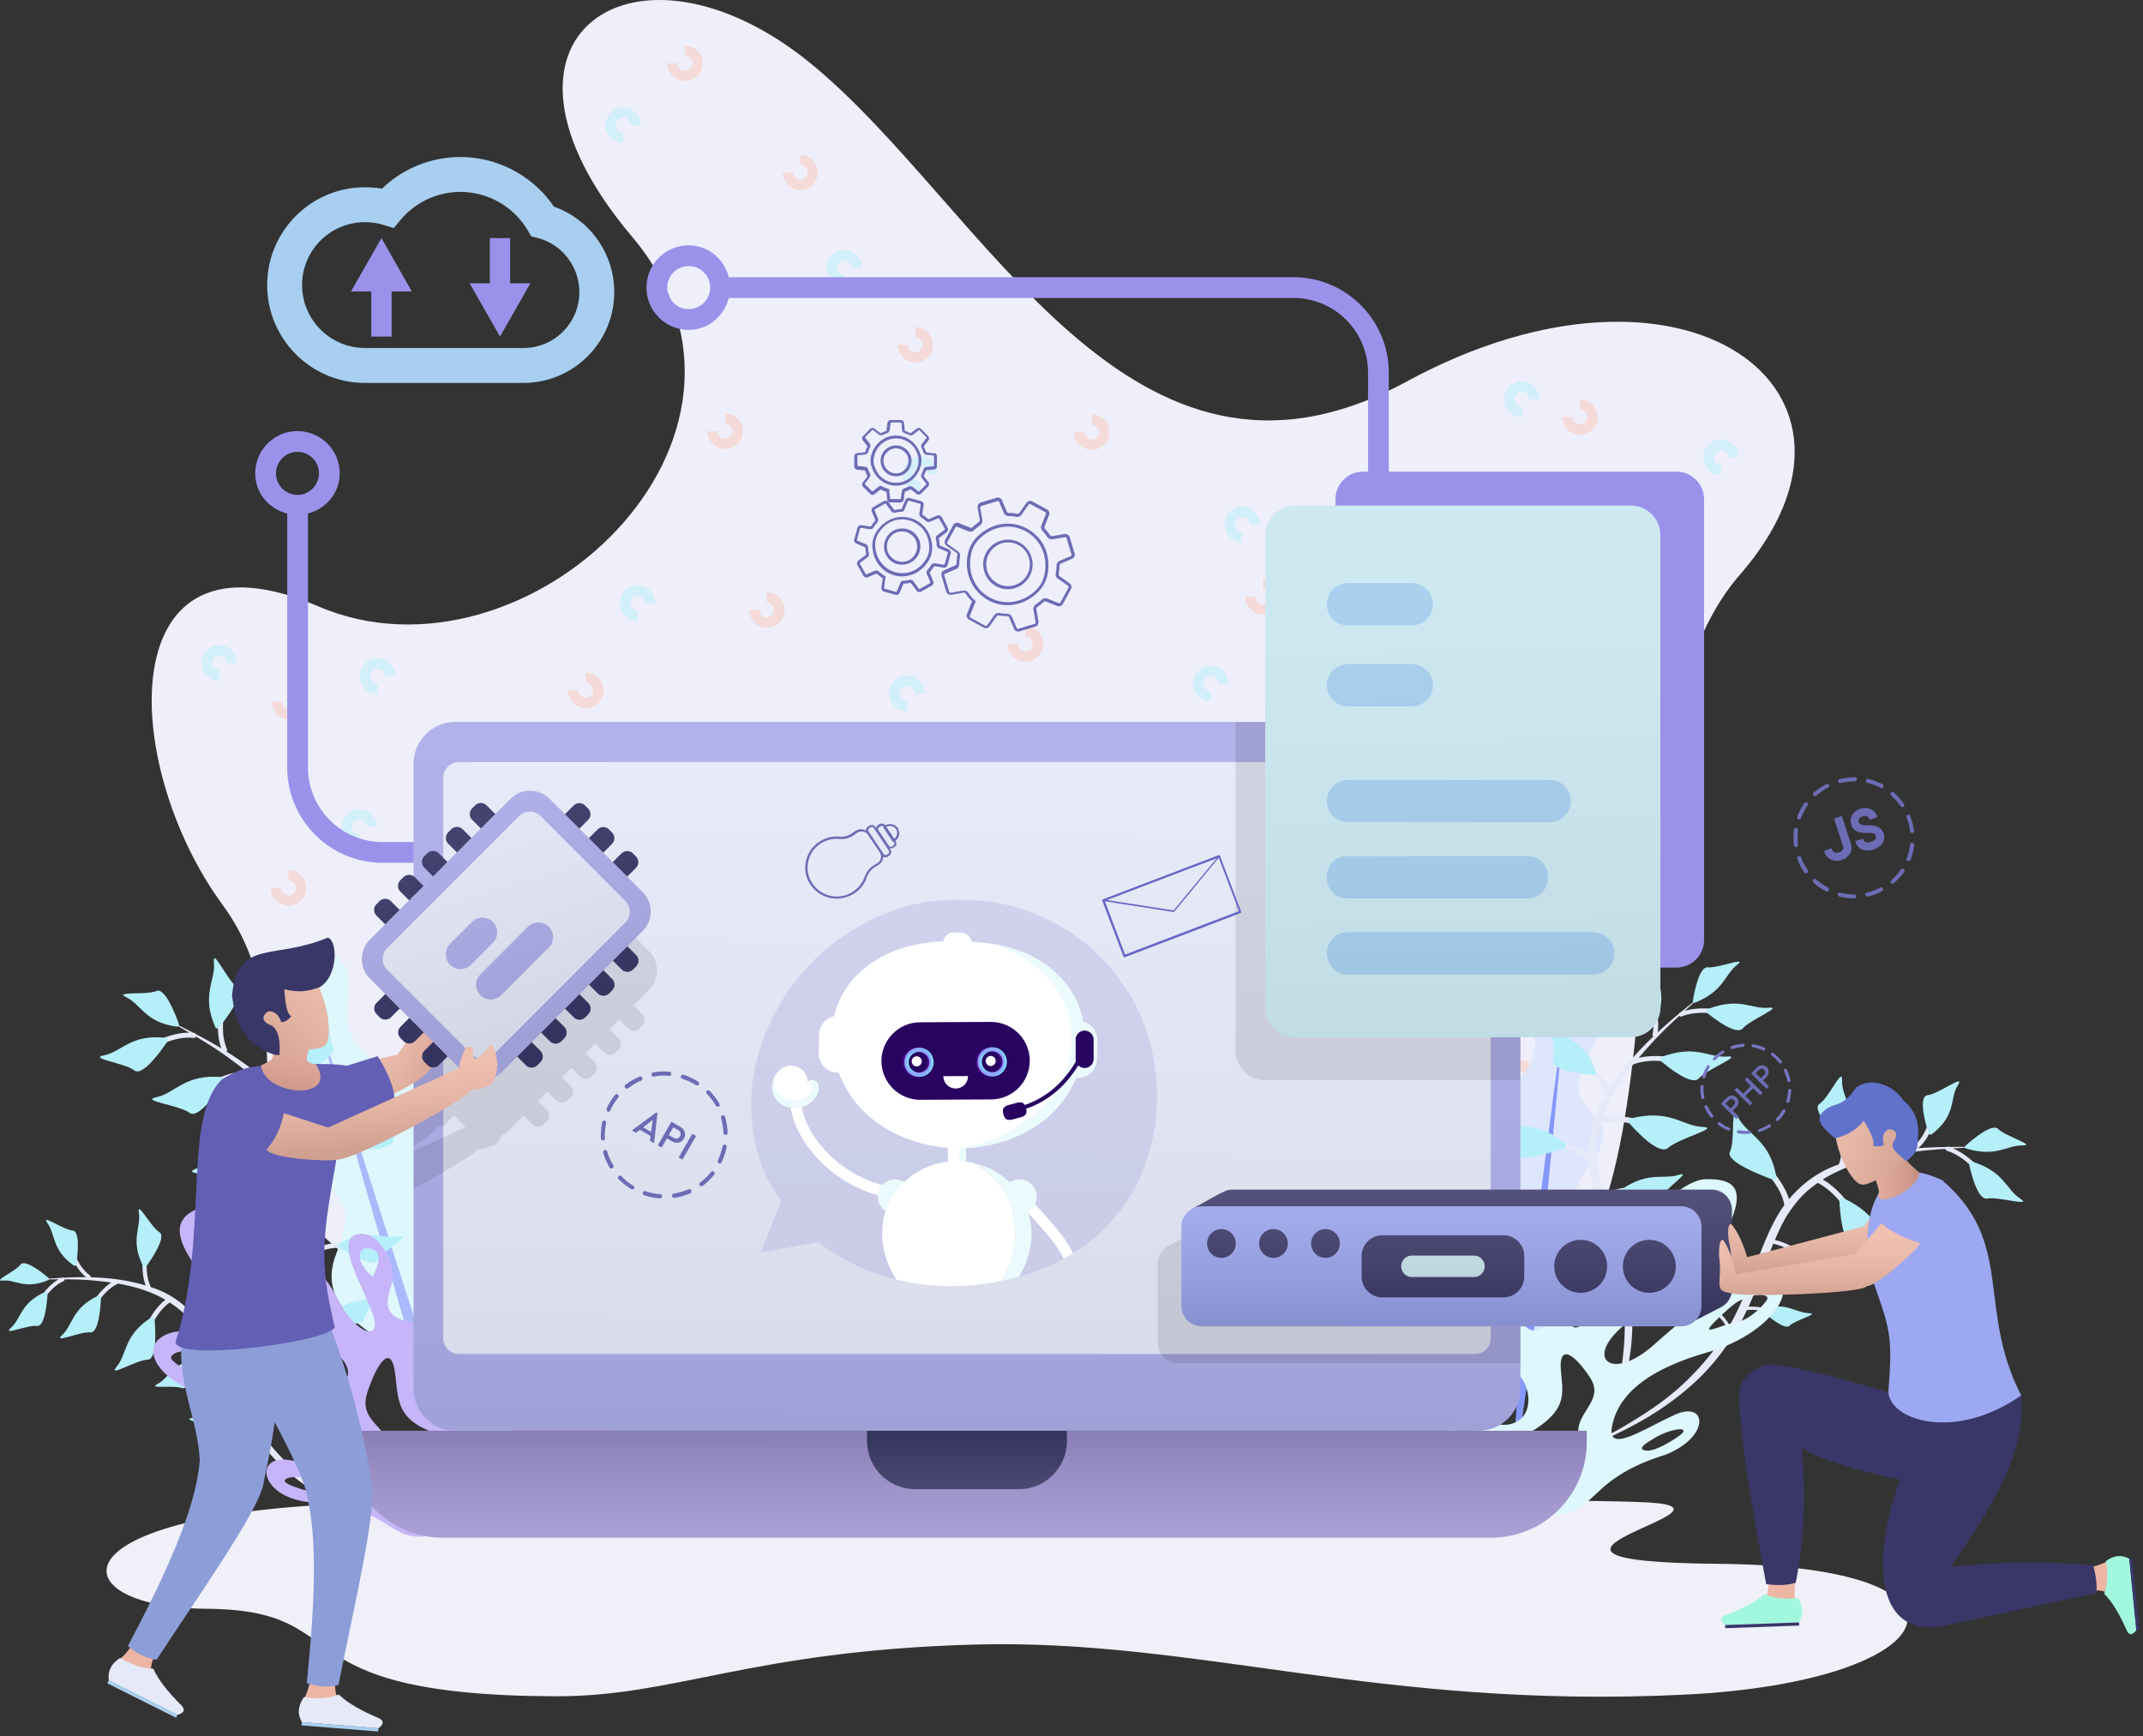 <svg width="300" height="243" fill="none" xmlns="http://www.w3.org/2000/svg"><rect width="100%" height="100%" fill="#333333" stroke="none"/><path d="M57.793 210.313c-51.475 0-50.49 14.737-28.915 14.877 21.576.14 9.25 12.109 48.796 12.251 16.847.061 27.29-6.329 58.494-7.234 31.204-.904 56.691 9.081 99.539 7.012 37.478-1.809 44.07-17.991 4.85-18.321-35.872-.301 5.422-7.672-9.761-8.585-15.183-.914-173.003 0-173.003 0z" fill="#EFF0F8"/><path d="M57.953 181.143c-32.492-14.554-12.374-34.822-26.794-54.488-14.42-19.665-15.633-54.266 13.397-41.781 29.03 12.484 67.679-23.616 43.907-51.767-23.773-28.15.666-44.179 25.078-24.187 24.412 19.99 44.564 65.563 83.364 44.494 38.801-21.069 69.18 1.204 46.621 27.089-22.558 25.885-3.178 104.244-37.125 103.614-33.946-.63-148.448-2.974-148.448-2.974z" fill="#EEEFFA"/><g opacity=".5"><path d="M95.9 11.336a2.48 2.48 0 01-2.475-2.478h1.424A1.052 1.052 0 1095.9 7.805V6.38a2.48 2.48 0 012.476 2.478 2.48 2.48 0 01-2.477 2.478zm32.242 39.397a2.48 2.48 0 01-2.475-2.48h1.424c0 .582.471 1.054 1.051 1.054a1.054 1.054 0 000-2.106v-1.425a2.48 2.48 0 012.476 2.478 2.48 2.48 0 01-2.476 2.479zm-20.777 37.125a2.48 2.48 0 01-2.474-2.479h1.423c0 .581.472 1.054 1.051 1.054a1.055 1.055 0 000-2.106v-1.425a2.48 2.48 0 012.477 2.477 2.48 2.48 0 01-2.477 2.48zm69.43-1.851a2.48 2.48 0 01-2.475-2.479h1.424a1.053 1.053 0 101.051-1.053V81.05a2.48 2.48 0 012.476 2.478 2.48 2.48 0 01-2.476 2.479zm44.396-25.162a2.48 2.48 0 01-2.475-2.478h1.423c0 .58.472 1.053 1.052 1.053a1.054 1.054 0 000-2.106v-1.425a2.48 2.48 0 012.476 2.477 2.48 2.48 0 01-2.476 2.48zM40.548 100.723a2.48 2.48 0 01-2.475-2.479h1.424c0 .581.471 1.054 1.05 1.054a1.054 1.054 0 000-2.106v-1.426a2.48 2.48 0 012.477 2.478 2.48 2.48 0 01-2.476 2.479zm-.175 26.041a2.48 2.48 0 01-2.475-2.479h1.424c0 .581.471 1.054 1.051 1.054s1.053-.473 1.053-1.054c0-.58-.473-1.052-1.053-1.052v-1.425a2.48 2.48 0 012.476 2.477 2.48 2.48 0 01-2.476 2.479zm41.644-27.651a2.48 2.48 0 01-2.475-2.478h1.424c0 .58.471 1.053 1.05 1.053a1.054 1.054 0 00.001-2.106v-1.425a2.48 2.48 0 012.476 2.478 2.48 2.48 0 01-2.476 2.478zm61.524-6.503a2.48 2.48 0 01-2.475-2.478h1.424a1.053 1.053 0 101.051-1.053v-1.425a2.48 2.48 0 012.476 2.478 2.48 2.48 0 01-2.476 2.479zm9.308-29.655a2.48 2.48 0 01-2.475-2.48h1.424c0 .582.471 1.054 1.051 1.054a1.054 1.054 0 000-2.106v-1.425a2.48 2.48 0 012.476 2.478 2.48 2.48 0 01-2.476 2.479zm62.11 87.994a2.48 2.48 0 01-2.475-2.479h1.424c0 .581.471 1.054 1.051 1.054s1.053-.473 1.053-1.054c0-.58-.473-1.053-1.053-1.053v-1.425a2.48 2.48 0 010 4.957zM101.524 62.843a2.48 2.48 0 01-2.475-2.479h1.424c0 .581.471 1.054 1.051 1.054a1.054 1.054 0 000-2.106v-1.426A2.48 2.48 0 01104 60.364a2.48 2.48 0 01-2.476 2.479zm10.552-36.219a2.48 2.48 0 01-2.474-2.479h1.423c0 .581.472 1.054 1.051 1.054a1.055 1.055 0 000-2.106v-1.426a2.48 2.48 0 010 4.957z" fill="#F9C6B5"/><path d="M87.234 19.983a2.48 2.48 0 01-2.476-2.48 2.48 2.48 0 012.476-2.477 2.48 2.48 0 012.476 2.478h-1.423c0-.58-.473-1.053-1.053-1.053a1.054 1.054 0 000 2.107v1.425zm30.977 19.977a2.48 2.48 0 01-2.477-2.478 2.48 2.48 0 012.477-2.478 2.48 2.48 0 012.476 2.478h-1.424c0-.58-.473-1.053-1.052-1.053-.58 0-1.053.473-1.053 1.053 0 .581.473 1.054 1.053 1.054v1.425zm10.648 28.873a2.48 2.48 0 01-2.476-2.478 2.48 2.48 0 012.476-2.478 2.48 2.48 0 012.476 2.478h-1.423c0-.58-.473-1.053-1.053-1.053s-1.053.472-1.053 1.053c0 .58.473 1.053 1.053 1.053v1.425zM89.254 86.929a2.48 2.48 0 01-2.476-2.479 2.48 2.48 0 012.476-2.478 2.48 2.48 0 012.477 2.478h-1.424c0-.58-.473-1.053-1.053-1.053a1.054 1.054 0 000 2.107v1.425zm-38.95 31.312a2.48 2.48 0 01-2.476-2.479 2.48 2.48 0 012.476-2.478 2.48 2.48 0 012.477 2.478h-1.424a1.054 1.054 0 10-1.053 1.054v1.425zm2.547-21.134a2.48 2.48 0 01-2.476-2.479 2.48 2.48 0 012.476-2.478 2.48 2.48 0 012.476 2.478h-1.423c0-.58-.473-1.053-1.053-1.053a1.054 1.054 0 000 2.107v1.425zM30.685 95.28a2.48 2.48 0 01-2.476-2.478 2.48 2.48 0 012.476-2.478 2.48 2.48 0 012.476 2.478h-1.423c0-.58-.473-1.053-1.053-1.053a1.054 1.054 0 000 2.106v1.425zm96.297 4.264a2.48 2.48 0 01-2.476-2.479 2.48 2.48 0 012.476-2.478 2.48 2.48 0 012.476 2.478h-1.423c0-.58-.473-1.053-1.053-1.053a1.054 1.054 0 000 2.107v1.425zm46.908-23.661a2.48 2.48 0 01-2.476-2.478 2.48 2.48 0 012.476-2.478 2.48 2.48 0 012.476 2.478h-1.423c0-.58-.473-1.053-1.053-1.053a1.054 1.054 0 000 2.106v1.425zm-4.425 22.271a2.48 2.48 0 01-2.476-2.479 2.48 2.48 0 012.476-2.478 2.48 2.48 0 012.477 2.478h-1.424c0-.58-.473-1.053-1.053-1.053-.579 0-1.052.473-1.052 1.053 0 .581.473 1.054 1.052 1.054v1.425zm43.582-39.787a2.48 2.48 0 01-2.477-2.479 2.48 2.48 0 012.477-2.478 2.48 2.48 0 012.476 2.478h-1.424c0-.58-.473-1.053-1.052-1.053-.58 0-1.053.473-1.053 1.053 0 .581.473 1.054 1.053 1.054v1.425zm27.882 8.133a2.48 2.48 0 01-2.476-2.478 2.48 2.48 0 012.476-2.478 2.48 2.48 0 012.477 2.478h-1.424c0-.58-.473-1.053-1.053-1.053a1.054 1.054 0 000 2.106V66.5zm-27.561 96.18a2.48 2.48 0 010-4.957 2.48 2.48 0 012.476 2.478h-1.424c0-.58-.472-1.053-1.052-1.053-.58 0-1.053.473-1.053 1.053 0 .581.473 1.053 1.053 1.053v1.426z" fill="#B5EFF9"/></g><path d="M58.672 190.331c-9.378-4.391-14.03-8.573-11.63-14.752 2.4-6.18 1.781-6.51-2.956-11.425-4.738-4.915-1.167-6.391-.315-10.413.852-4.021-2.926-6.634-5.677-10.986-2.75-4.352 2.767-12.648 8.14-9.483 5.372 3.165-.073 8.714 4.045 13.299 4.118 4.584 13.17 3.645 12.16 9.272-1.013 5.627-7.758 9.886-2.288 13.799 5.471 3.913 9.166 6.681 6.018 12.958-3.149 6.278-7.497 7.731-7.497 7.731z" fill="#DDF7FC"/><path d="M44.609 142.782a4717.125 4717.125 0 0110.468 32.62c1.739 5.439 3.56 10.852 5.128 16.343 1.531 5.501 3.09 10.994 4.343 16.581l-.142.043c-2.07-5.338-3.834-10.768-5.626-16.191-1.755-5.433-3.258-10.944-4.843-16.429a4722.264 4722.264 0 01-9.471-32.923l.143-.044z" fill="#ABB8FC"/><path d="M53.751 156.531c-.655.682-1.847 1.269-3.229 1.945-2.035 1-4.508 2.224-6.127 4.286-.593-2.817-1.762-5.532-3.584-7.752-.19-.239-.403-.452-.6-.684.19-2.396 1.69-4.449 3.02-6.262.85-1.161 1.587-2.164 1.86-3.102a.383.383 0 00-.263-.475.38.38 0 00-.475.261c-.235.808-.932 1.76-1.742 2.863-1.2 1.637-2.655 3.639-3.07 5.953-2.3-2.518-4.976-4.585-7.835-6.368a.355.355 0 00.059-.374c-.891-2.073-.515-4.429-.183-6.509.21-1.319.393-2.459.22-3.349a.355.355 0 10-.698.137c.148.766-.024 1.847-.226 3.1-.312 1.96-.682 4.371.107 6.545a67.993 67.993 0 00-3.575-2 .338.338 0 00-.25-.168c-.027-.003-.055-.001-.083-.004a122.66 122.66 0 00-3.666-1.819c1.03.6 2.062 1.194 3.09 1.795-2.205-.027-4.298.98-6.009 1.813-1.14.557-2.125 1.036-2.9 1.117a.354.354 0 00-.318.39c.02.197.195.339.39.318.9-.093 1.939-.599 3.14-1.184 1.892-.922 4.036-1.967 6.278-1.718a.356.356 0 00.341-.165c.004-.007.004-.016.008-.024 1.717 1.022 3.405 2.085 4.995 3.289a51.857 51.857 0 012.011 1.535c-2.27.098-4.4 1.182-6.155 2.076-1.218.622-2.27 1.157-3.104 1.26a.383.383 0 10.092.762c.969-.118 2.078-.684 3.36-1.338 2.022-1.03 4.313-2.198 6.733-1.972l.02-.004c1.726 1.472 3.316 3.083 4.634 4.898.479.643.903 1.321 1.288 2.018-2.664.354-5.005 1.942-6.916 3.252-1.268.872-2.364 1.622-3.28 1.858a.431.431 0 10.214.837c1.064-.273 2.218-1.066 3.554-1.982 2.008-1.377 4.275-2.914 6.852-3.142.273.556.53 1.119.755 1.694.622 1.608.92 3.319 1.107 5.037.113 1.526.08 3.063-.01 4.606-1.914-.417-3.927.014-5.587.371-1.155.25-2.153.463-2.873.364a.331.331 0 10-.092.657c.836.117 1.888-.11 3.104-.372 1.711-.367 3.624-.773 5.417-.343-.121 1.737-.316 3.483-.496 5.236a94.194 94.194 0 00-.384 5.783c-1.256-.741-2.753-.996-4.005-1.201-.934-.152-1.74-.284-2.247-.569a.264.264 0 00-.361.101.264.264 0 00.1.361c.59.332 1.439.471 2.421.631 1.362.223 2.882.473 4.083 1.289-.029 1.447-.018 2.897.096 4.346.267 3.59.98 7.162 2.227 10.536 2.44 6.792 6.615 12.748 11.31 18.058-2.107-2.862-4.25-5.698-5.964-8.798-1.787-3.044-3.352-6.23-4.413-9.581-1.072-3.342-1.788-6.792-1.992-10.292-.004-.054-.002-.108-.005-.162a.255.255 0 00.103-.06c1.157-1.222 2.88-1.658 4.402-2.044.965-.245 1.8-.456 2.358-.837a.264.264 0 00.07-.368.265.265 0 00-.37-.07c-.48.327-1.272.528-2.189.76-1.414.359-3.144.809-4.397 1.953-.145-3.227.1-6.466.437-9.712l.043-.455c1.794-.895 3.913-.783 5.795-.674 1.242.072 2.316.135 3.125-.109a.33.33 0 00.221-.413.33.33 0 00-.413-.222c-.696.208-1.715.15-2.896.081-1.752-.101-3.887-.216-5.76.571.295-3.13.581-6.309.31-9.526-.037-.376-.09-.751-.147-1.125 1.436-2.307 4.013-3.575 6.291-4.694 1.454-.713 2.712-1.329 3.472-2.123a.43.43 0 00-.014-.61.43.43 0 00-.61.012z" fill="#E6E9F8"/><path d="M30.631 143.859c-.135.167-.405.121-.49-.075-2.006-4.58.06-6.508-.198-9.052-.227-2.246 1.852 2.482 3.266 3.479 1.185.837-1.635 4.49-2.578 5.648zm10.737 6.796c-.211.092-.448-.084-.434-.315.333-5.379 3.262-6.209 4.268-8.775.889-2.266.553 3.292 1.418 4.945.725 1.385-3.778 3.498-5.252 4.145zm6.329 10.208c-.26-.018-.403-.317-.269-.539 3.134-5.19 6.488-4.491 8.829-6.524 2.066-1.796-1.164 3.57-1.164 5.669 0 1.76-5.59 1.518-7.396 1.394zm-.28 13.691c-.167-.109-.15-.364.024-.462 4.058-2.288 6.037-.552 8.372-1.028 2.06-.421-2.128 1.949-2.92 3.354-.664 1.177-4.314-1.098-5.476-1.864zm-1.125 10.1c-.154-.044-.202-.242-.093-.359 2.544-2.724 4.472-1.877 6.139-2.803 1.47-.818-1.153 2-1.42 3.263-.223 1.058-3.555.203-4.626-.101zm-22.817-38.921c.12-.177-.002-.423-.215-.448-4.963-.588-6.207 1.949-8.715 2.443-2.215.436 2.912 1.051 4.277 2.114 1.145.892 3.819-2.87 4.653-4.109zm8.011 5.527c.125-.194-.011-.456-.24-.479-5.361-.537-6.652 2.221-9.346 2.802-2.378.512 3.16 1.075 4.65 2.195 1.252.939 4.06-3.167 4.936-4.518zm6.369 8.324c.112-.234-.078-.507-.338-.499-6.058.182-7.097 3.447-10.017 4.488-2.578.918 3.68.74 5.508 1.771 1.532.865 4.068-4.125 4.847-5.76zm2.98 10.663c.148-.134.092-.384-.094-.454-4.36-1.638-6.051.38-8.431.268-2.101-.1 2.401 1.6 3.4 2.866.836 1.062 4.094-1.745 5.125-2.68zm-.082 10.93c.15-.057.18-.258.062-.365-2.768-2.496-4.617-1.487-6.357-2.266-1.536-.688 1.32 1.894 1.694 3.129.313 1.035 3.56-.103 4.601-.498zm-15.7-37.809c.064.182-.098.369-.29.343-4.479-.609-4.993-3.113-7.078-4.114-1.84-.883 2.788-.26 4.224-.882 1.204-.521 2.694 3.379 3.144 4.653z" fill="#B5EFF9"/><path d="M30.98 176.337c-.166.71-.727 1.566-1.379 2.557-.958 1.461-2.118 3.243-2.384 5.247-1.498-1.636-3.338-2.979-5.416-3.737-.22-.084-.445-.142-.667-.218-.813-1.665-.622-3.615-.452-5.339.11-1.104.205-2.058.018-2.787a.295.295 0 10-.572.147c.16.628.07 1.533-.035 2.582-.154 1.558-.334 3.456.299 5.154-2.514-.768-5.1-1.089-7.695-1.151a.274.274 0 00-.108-.271c-1.403-1.026-2.077-2.737-2.672-4.246-.378-.958-.704-1.786-1.167-2.308a.273.273 0 00-.387-.023.273.273 0 00-.023.387c.398.451.708 1.235 1.066 2.146.561 1.422 1.261 3.167 2.636 4.3a51.835 51.835 0 00-3.155.075.265.265 0 00-.232-.014c-.02.009-.037.022-.057.031-1.054.06-2.104.137-3.145.232.919-.007 1.837-.018 2.754-.023-1.473.848-2.467 2.337-3.276 3.561-.538.817-1.003 1.52-1.486 1.878a.274.274 0 10.326.442c.561-.415 1.051-1.158 1.618-2.017.894-1.354 1.907-2.889 3.492-3.602a.275.275 0 00.161-.244l-.003-.019c1.54.004 3.076.047 4.602.223a39.39 39.39 0 011.936.229c-1.468.955-2.456 2.51-3.27 3.791-.563.891-1.051 1.658-1.565 2.053a.295.295 0 10.36.47c.597-.458 1.11-1.269 1.705-2.206.938-1.476 2-3.149 3.693-3.949l.012-.011c1.722.3 3.408.744 4.994 1.432.57.239 1.117.522 1.645.834-1.628 1.279-2.559 3.251-3.313 4.87-.5 1.076-.932 2.003-1.447 2.519a.33.33 0 000 .47c.13.131.34.131.47.001.599-.598 1.054-1.577 1.58-2.708.793-1.702 1.694-3.611 3.314-4.773.4.262.79.534 1.165.828 1.043.823 1.912 1.84 2.71 2.907.672.968 1.253 2.001 1.799 3.059-1.434.475-2.6 1.55-3.561 2.438-.67.619-1.247 1.152-1.764 1.368a.255.255 0 10.197.472c.6-.25 1.209-.813 1.913-1.464.991-.915 2.1-1.934 3.46-2.353.6 1.2 1.155 2.435 1.722 3.668a72.612 72.612 0 002.013 3.988c-1.123.001-2.216.419-3.128.774-.679.265-1.265.493-1.713.504a.203.203 0 00-.2.208.203.203 0 00.208.2c.52-.011 1.139-.252 1.853-.53.991-.386 2.097-.817 3.214-.747a33.975 33.975 0 001.768 2.845c1.584 2.277 3.458 4.367 5.608 6.116 4.28 3.549 9.385 5.863 14.581 7.543-2.52-1.072-5.053-2.112-7.405-3.497-2.38-1.318-4.666-2.818-6.684-4.625-2.021-1.797-3.848-3.804-5.357-6.046-.023-.034-.043-.071-.066-.105a.202.202 0 00.045-.08c.288-1.264 1.26-2.23 2.119-3.083.544-.541 1.015-1.008 1.236-1.48a.204.204 0 10-.37-.173c-.191.406-.637.849-1.155 1.363-.797.792-1.769 1.77-2.151 3.02-1.361-2.084-2.469-4.328-3.518-6.614l-.15-.319c.84-1.298 2.289-2.054 3.58-2.72.852-.44 1.59-.819 2.03-1.298a.255.255 0 00-.015-.361.254.254 0 00-.36.015c-.381.411-1.08.772-1.89 1.189-1.202.62-2.664 1.382-3.598 2.639-1.03-2.192-2.087-4.414-3.528-6.442a16.956 16.956 0 00-.539-.688c.049-2.094 1.262-3.946 2.334-5.582.685-1.043 1.277-1.946 1.47-2.77a.333.333 0 10-.647-.152z" fill="#E6E9F8"/><path d="M10.675 177c-.024.163-.222.239-.356.143-3.125-2.252-2.51-4.341-3.679-5.928-1.03-1.401 2.202.92 3.53 1.027 1.115.09.676 3.62.505 4.758zm9.787.296c-.104.144-.33.12-.411-.038-1.888-3.699-.27-5.399-.61-7.496-.298-1.851 1.658 1.967 2.88 2.724 1.024.635-1.135 3.803-1.86 4.81zm8.2 4.29c-.178.09-.392-.053-.39-.253.045-4.672 2.544-5.523 3.3-7.791.667-2.001.627 2.826 1.45 4.218.69 1.166-3.112 3.199-4.36 3.826zm5.182 9.192c-.154-.008-.242-.183-.165-.316 1.795-3.11 3.788-2.735 5.15-3.967 1.203-1.087-.647 2.128-.622 3.371.021 1.042-3.292.964-4.363.912zm3.212 7.141c-.119.031-.229-.081-.202-.201.62-2.805 2.23-3 2.974-4.268.655-1.119.018 1.779.337 2.721.267.79-2.279 1.53-3.109 1.748zM6.663 181.05c.01-.165-.168-.28-.319-.213-3.523 1.557-3.353 3.728-4.824 5.039-1.298 1.158 2.344-.445 3.667-.275 1.109.142 1.408-3.402 1.476-4.551zm7.481.524c.007-.178-.186-.298-.348-.224-3.766 1.747-3.541 4.083-5.1 5.525-1.377 1.273 2.517-.525 3.945-.368 1.198.132 1.452-3.693 1.503-4.933zm7.488 3.024c-.018-.2-.251-.306-.42-.199-3.948 2.497-3.356 5.071-4.886 6.907-1.35 1.62 2.732-.953 4.348-.986 1.356-.027 1.082-4.332.958-5.722zm6.157 5.904c.045-.146-.09-.29-.24-.263-3.536.623-3.866 2.625-5.488 3.484-1.433.758 2.22.12 3.378.568.972.376 2.032-2.764 2.35-3.789zm4.231 7.284c.076-.097.017-.243-.103-.267-2.815-.57-3.646.825-5.106.99-1.288.146 1.62.739 2.351 1.411.614.565 2.321-1.464 2.857-2.134zM6.782 178.862c.114.096.08.284-.058.341-3.21 1.353-4.533-.106-6.308.048-1.567.136 1.747-1.266 2.456-2.242.595-.818 3.112 1.184 3.91 1.853z" fill="#B5EFF9"/><path fill-rule="evenodd" clip-rule="evenodd" d="M68.909 194.402c1.044-1.792 1.83-3.141 3.05-1.577 2.464 3.159.988 8.72-3.365 10.055-2.037.625-2.597 2.898-3.192 5.308-.676 2.739-1.395 5.654-4.376 6.524-3.177.927-4.645.028-6.653-1.2-2.17-1.328-4.97-3.042-11.238-3.256-6.93-.844-7.553-6.747-2.562-5.87 1.05.184 2.14.435 3.191.677 3.946.908 7.347 1.69 6.046-1.634-1.646-4.21-5.92-7.347-15.763-7.429-9.842-.081-15.446-6.732-11.11-9.037 4.337-2.305 12.2 1.956 18.584 5.563 6.385 3.608 9.692-.164 5.01-3.526-1.743-1.252-3.99-2.103-6.387-3.01-4.04-1.528-8.503-3.217-11.684-7.257-5.068-6.436-3.838-8.74.585-10.016 4.422-1.277 15.36 7.257 18.019 12.73 2.658 5.473 6.493 6.446 5.131 2.547-.334-.955-.828-2.069-1.338-3.216-1.571-3.535-3.287-7.397-.894-7.989 3.17-.783 5.678 4.444 4.854 6.973-.823 2.528-1.176 4.5 2.38 5.237 1.81.376 2.456-2.337 3.05-4.834.575-2.41 1.101-4.62 2.58-3.664 3.01 1.949 5.199 11.086 1.044 12.47-4.155 1.384-4.345 9.943.293 9.685 2.342-.131 3.678-2.424 4.745-4.254zm-7.423-10.876s-.909 1.606-1.08 2.761c-.17 1.155 1.764.191 3.242-.709 1.477-.9.914-2.989.25-4.536-.663-1.546-1.32-.131-2.412 2.484zm-27.32-5.187c-3.35-.593-4.37-2.352-4.87-4.835-.326-1.622-.308-1.615.765-1.175.57.233 1.436.587 2.705.885 2.503.586 2.843 1.852 3.24 3.333.184.687.38 1.42.81 2.153 1.36 2.313-2.65-.361-2.65-.361zm-10.057 12.04c.921.959 3.24 2.383 5.034 2.168.827-.099 1.741-.041 2.487.006.874.056 1.517.097 1.514-.147-.006-.453-3.637-2.479-3.637-2.479-2.989-1.691-6.32-.506-5.398.452zm21.91 18.23c-.793.584-2.689.355-5.233-.662-2.544-1.017.663-1.655 3.362-.799 1.428.452 2.662.877 1.87 1.461zm5.838-33.823c-1.585-.385-1.81 1.082-1.13 2.263.67 1.159 1.43 1.64 1.457 1.657l.001.001c1.049-2.159 1.257-3.536-.328-3.921zm6.324 33.028c-2.444.204-3.351-4.474-3.351-4.474-.106-1.608-1.033-2.625-1.928-3.607-1.147-1.26-2.243-2.462-1.492-4.78 1.337-4.125 3.39-7.149 3.93-2.53.035.303.066.597.097.885.364 3.422.615 5.775 6.164 7.523 4.544 1.432-.914 6.773-3.42 6.983zm11.403-10.451c-1.954 2.736.266 2.016 1.567 1.325 1.301-.692.879-2.258.392-3.431-.322-.777-.573-.306-1.04.567-.237.446-.531.996-.919 1.539z" fill="#C6B5F9"/><path d="M214.072 188.338c7.968-6.13 11.558-10.854 8.195-15.422-3.363-4.568-2.844-5.006.693-10.369 3.537-5.362-.068-5.673-1.593-8.831-1.525-3.157 1.532-6.335 3.314-10.707 1.783-4.373-4.878-9.908-9.325-5.851-4.448 4.056 1.647 7.303-1.372 12.226-3.018 4.924-11.649 6.49-9.683 10.955 1.965 4.465 9.042 6.288 4.638 11-4.404 4.711-7.356 7.998-3.275 12.453 4.08 4.456 8.408 4.546 8.408 4.546z" fill="#DDE6FC"/><path d="M218.598 144.725a3932.904 3932.904 0 00-3.872 30.133c-.639 5.022-1.36 10.045-1.83 15.066-.435 5.021-.896 10.042-1.055 15.062l.141-.001c.967-5.023 1.632-10.045 2.324-15.068.655-5.022 1.061-10.043 1.548-15.064a3887.468 3887.468 0 002.885-30.128h-.141z" fill="#8497FA"/><path d="M212.545 158.657c.737.403 1.956.585 3.371.794 2.083.31 4.616.696 6.504 2.008.043-2.522.644-5.108 1.944-7.446.135-.251.295-.486.438-.732-.613-1.964-2.387-3.298-3.958-4.476-1.006-.753-1.876-1.405-2.301-2.123-.092-.155-.021-.364.159-.467.177-.103.398-.061.492.096.366.617 1.19 1.236 2.147 1.952 1.419 1.064 3.141 2.367 3.948 4.204 1.694-2.715 3.821-5.147 6.169-7.389a.273.273 0 01-.123-.299c.457-1.974-.322-3.856-1.008-5.517-.436-1.053-.813-1.964-.813-2.757 0-.171.151-.326.339-.344.186-.02.339.103.339.277 0 .682.357 1.547.772 2.547.647 1.566 1.43 3.495 1.087 5.527a74.048 74.048 0 012.979-2.611.359.359 0 01.202-.206c.026-.01.052-.015.078-.025a134.523 134.523 0 013.097-2.482c-.854.772-1.711 1.54-2.564 2.312 2.057-.596 4.196-.295 5.946-.04 1.167.172 2.174.318 2.913.184.189-.034.353.077.368.246.017.17-.121.335-.307.368-.859.157-1.921.001-3.149-.178-1.936-.282-4.13-.603-6.18.19a.34.34 0 01-.349-.05.032.032 0 01-.007-.013c-1.424 1.3-2.809 2.632-4.077 4.058a54.891 54.891 0 00-1.602 1.813c2.141-.509 4.327-.152 6.129.143 1.252.206 2.332.382 3.13.251.204-.034.378.089.39.271.015.184-.137.36-.338.393-.927.153-2.066-.034-3.383-.249-2.076-.34-4.429-.725-6.651.094 0 0-.012 0-.019.002-1.346 1.686-2.54 3.453-3.443 5.321a16.337 16.337 0 00-.838 2.031c2.554-.396 5.03.33 7.054.933 1.343.403 2.503.748 3.402.708.229-.01.401.152.386.36-.013.211-.208.389-.434.399-1.044.048-2.267-.318-3.681-.741-2.127-.634-4.524-1.337-6.974-.858a18.745 18.745 0 00-.398 1.62c-.291 1.513-.26 3.028-.122 4.52.171 1.312.48 2.595.844 3.868 1.713-.848 3.673-1.009 5.289-1.142 1.125-.09 2.097-.17 2.751-.441.167-.07.346-.006.401.139.057.147-.031.321-.196.389-.76.315-1.784.399-2.969.495-1.665.136-3.526.293-5.125 1.121.428 1.428.928 2.844 1.413 4.27a71.34 71.34 0 011.407 4.76c1.039-.95 2.393-1.554 3.526-2.052.845-.37 1.574-.691 1.996-1.062.108-.095.268-.098.357-.01.09.089.077.237-.029.33-.49.432-1.259.769-2.148 1.16-1.232.542-2.608 1.147-3.583 2.145.29 1.208.542 2.43.698 3.677.401 3.086.382 6.273-.172 9.433-1.049 6.341-3.872 12.432-7.297 18.115 1.45-2.953 2.939-5.893 3.979-8.945 1.119-3.022 2.004-6.106 2.388-9.198.396-3.087.44-6.172-.003-9.166-.007-.047-.018-.092-.025-.138a.23.23 0 01-.107-.023c-1.303-.726-2.993-.644-4.485-.572-.946.045-1.765.085-2.355-.09a.207.207 0 01-.132-.292.284.284 0 01.332-.154c.509.15 1.285.113 2.184.069 1.387-.066 3.086-.139 4.463.497-.449-2.749-1.265-5.407-2.168-8.047l-.122-.372c-1.84-.285-3.799.361-5.538.942-1.148.383-2.141.716-2.941.721-.173.002-.3-.128-.282-.29.016-.16.171-.292.347-.293.688-.006 1.63-.32 2.72-.685 1.62-.541 3.595-1.194 5.488-1.019-.843-2.554-1.687-5.15-2.017-7.924a16.809 16.809 0 01-.066-.984c-1.76-1.564-4.399-1.959-6.732-2.306-1.488-.222-2.775-.413-3.629-.881-.185-.101-.229-.333-.098-.517.128-.182.385-.25.572-.147z" fill="#E6E9F8"/><path d="M231.858 141.995c.156.104.4-.004.445-.192 1.044-4.37-1.235-5.452-1.457-7.657-.195-1.946-1.281 2.567-2.421 3.773-.957 1.011 2.342 3.347 3.433 4.076zm-8.804 8.503c.214.022.403-.188.348-.377-1.285-4.434-4.174-4.37-5.58-6.264-1.24-1.672.08 2.91-.428 4.524-.427 1.353 4.164 1.957 5.66 2.117zm-4.066 10.224c.239-.083.32-.372.154-.524-3.87-3.545-6.878-2.085-9.434-3.184-2.257-.971 1.735 2.697 2.115 4.461.318 1.478 5.499-.179 7.165-.753zm2.744 11.431c.135-.135.073-.345-.107-.382-4.207-.867-5.743 1.106-8.011 1.313-2.002.183 2.342 1.085 3.337 2.059.834.817 3.833-2.044 4.781-2.99zm2.882 8.193c.136-.076.145-.256.022-.326-2.872-1.626-4.52-.413-6.246-.758-1.523-.304 1.441 1.381 1.918 2.372.401.832 3.36-.754 4.306-1.288zm14.271-38.639c-.144-.118-.074-.356.12-.432 4.533-1.785 6.155.023 8.589-.215 2.148-.209-2.532 1.641-3.615 2.89-.908 1.046-4.089-1.419-5.094-2.243zm-6.485 6.728c-.152-.13-.072-.386.138-.465 4.913-1.846 6.62.136 9.243-.077 2.315-.188-2.758 1.726-3.95 3.055-.998 1.114-4.368-1.605-5.431-2.513zm-4.444 8.652c-.147-.168-.019-.447.225-.507 5.696-1.424 7.258 1.05 10.176 1.164 2.576.102-3.306 1.58-4.827 2.922-1.275 1.125-4.549-2.408-5.574-3.579zm-.853 9.734c-.163-.074-.156-.298.006-.405 3.779-2.512 5.724-1.255 7.928-1.969 1.946-.63-1.954 1.969-2.657 3.293-.59 1.11-4.144-.401-5.277-.919zm2.058 9.163c-.149-.009-.215-.171-.124-.291 2.135-2.817 4.046-2.45 5.531-3.558 1.311-.978-.891 1.935-1.016 3.07-.105.952-3.346.84-4.391.779zm7.821-35.854c-.027.17.159.285.333.213 4.076-1.677 4.103-3.914 5.87-5.298 1.56-1.221-2.653.507-4.108.358-1.219-.125-1.905 3.539-2.095 4.727z" fill="#B5EFF9"/><path d="M244.5 159.483c.322.776 1.158 1.684 2.13 2.735 1.428 1.55 3.161 3.441 3.811 5.649 1.611-1.937 3.697-3.574 6.173-4.58.262-.11.534-.193.799-.295.752-1.915.204-4.068-.283-5.972-.312-1.22-.582-2.274-.464-3.099.025-.179.211-.298.416-.265.203.031.349.202.323.384-.101.71.154 1.71.452 2.869.439 1.72.966 3.817.445 5.755 3.019-1.051 6.197-1.611 9.43-1.883a.27.27 0 01.091-.309c1.591-1.251 2.162-3.206 2.666-4.932.319-1.095.595-2.041 1.092-2.658.107-.134.322-.159.48-.056.157.102.199.294.09.429-.427.532-.69 1.429-.992 2.47-.476 1.626-1.073 3.621-2.612 4.989a73.388 73.388 0 013.954-.164.365.365 0 01.288-.033c.026.008.049.02.076.029 1.326-.015 2.651-.012 3.966.012-1.149.064-2.297.125-3.445.191 1.976.827 3.453 2.405 4.658 3.703.801.866 1.495 1.613 2.154 1.973.169.092.227.282.133.422-.093.143-.304.185-.47.094-.767-.417-1.497-1.205-2.341-2.116-1.333-1.436-2.841-3.063-4.934-3.733a.34.34 0 01-.24-.259.02.02 0 01.002-.014c-1.924.118-3.836.286-5.715.6-.798.119-1.594.253-2.383.406 1.986.948 3.466 2.6 4.686 3.961.846.947 1.577 1.762 2.281 2.162.18.102.239.307.134.456-.103.153-.332.195-.509.094-.818-.463-1.588-1.324-2.479-2.319-1.406-1.569-2.997-3.347-5.241-4.104 0 0-.009-.008-.016-.011-2.104.468-4.14 1.095-6.012 1.983-.674.311-1.313.668-1.924 1.056 2.237 1.296 3.713 3.416 4.912 5.158.794 1.157 1.482 2.155 2.207 2.688.185.136.217.371.076.523-.142.156-.406.172-.588.038-.843-.619-1.567-1.671-2.404-2.889-1.26-1.83-2.689-3.883-4.897-5.049a18.95 18.95 0 00-1.324 1.012c-1.173.997-2.097 2.197-2.923 3.445-.688 1.13-1.249 2.324-1.763 3.543 1.866.416 3.493 1.521 4.835 2.433.934.636 1.741 1.184 2.42 1.384.174.051.273.213.225.361-.047.15-.224.23-.395.179-.79-.231-1.64-.81-2.623-1.478-1.383-.94-2.931-1.987-4.695-2.346-.559 1.382-1.057 2.799-1.57 4.214a70.974 70.974 0 01-1.883 4.592c1.404-.087 2.836.293 4.031.617.89.242 1.659.449 2.22.426.144-.007.27.091.284.216.015.127-.088.233-.229.239-.652.029-1.463-.191-2.4-.445-1.299-.352-2.749-.744-4.133-.58-.531 1.124-1.098 2.234-1.757 3.304-1.619 2.656-3.628 5.127-6.036 7.241-4.785 4.281-10.796 7.254-17.021 9.53 2.979-1.39 5.979-2.745 8.697-4.47 2.764-1.652 5.382-3.498 7.617-5.666 2.239-2.157 4.204-4.532 5.733-7.144.024-.04.043-.082.067-.122a.24.24 0 01-.069-.086c-.561-1.383-1.929-2.381-3.136-3.263-.766-.558-1.429-1.042-1.78-1.549a.207.207 0 01.081-.31.284.284 0 01.355.089c.303.436.93.894 1.658 1.425 1.122.819 2.491 1.83 3.166 3.191 1.371-2.424 2.398-5.008 3.346-7.632l.137-.366c-1.254-1.378-3.185-2.106-4.904-2.745-1.134-.422-2.115-.787-2.742-1.285-.136-.108-.154-.288-.038-.403.112-.115.315-.121.453-.011.54.428 1.47.774 2.549 1.175 1.6.596 3.547 1.328 4.913 2.653.941-2.519 1.908-5.072 3.387-7.44.177-.275.368-.543.563-.809-.392-2.324-2.201-4.289-3.801-6.025-1.02-1.107-1.904-2.064-2.276-2.966-.081-.195.029-.403.247-.464.214-.06.457.048.538.247z" fill="#E6E9F8"/><path d="M269.973 158.631c.056.179.315.248.467.131 3.548-2.749 2.449-5.025 3.656-6.881 1.066-1.639-2.604 1.196-4.248 1.419-1.377.187-.269 4.078.125 5.331zm-12.179 1.095c.152.152.431.108.507-.075 1.772-4.261-.518-6.025-.428-8.384.079-2.082-1.759 2.317-3.165 3.255-1.178.786 2.021 4.14 3.086 5.204zm-9.565 5.413c.238.085.481-.09.447-.312-.797-5.193-4.054-5.944-5.357-8.407-1.151-2.173-.336 3.192-1.144 4.804-.677 1.352 4.397 3.315 6.054 3.915zm-5.016 10.629c.191-.021.273-.223.156-.365-2.735-3.318-5.167-2.745-7.064-4.008-1.674-1.115 1.147 2.316 1.312 3.7.14 1.16 4.266.815 5.596.673zm-2.88 8.193c.153.026.273-.108.221-.239-1.22-3.072-3.264-3.162-4.392-4.514-.996-1.194.258 1.98.01 3.053-.209.899 3.089 1.522 4.161 1.7zm35.295-21.14c-.039-.183.165-.324.364-.262 4.648 1.456 4.78 3.884 6.826 5.228 1.805 1.186-3-.312-4.625-.02-1.362.245-2.298-3.673-2.565-4.946zm-9.263 1.168c-.037-.197.185-.346.399-.275 4.982 1.647 5.072 4.263 7.249 5.745 1.921 1.308-3.229-.387-4.988-.101-1.476.241-2.399-3.994-2.66-5.369zm-8.876 3.949c-.009-.223.265-.359.493-.253 5.328 2.468 4.998 5.376 7.2 7.299 1.944 1.696-3.564-.847-5.589-.756-1.697.075-2.038-4.733-2.104-6.29zm-6.755 7.049c-.08-.159.066-.33.259-.312 4.515.417 5.245 2.618 7.409 3.446 1.909.731-2.755.307-4.132.896-1.153.495-2.977-2.915-3.536-4.03zm-4.13 8.432c-.111-.101-.061-.268.086-.305 3.426-.853 4.685.633 6.535.702 1.633.061-1.905.948-2.713 1.754-.677.675-3.132-1.448-3.908-2.151zm28.529-23.022c-.128.115-.055.322.126.375 4.225 1.253 5.646-.473 7.888-.441 1.98.029-2.384-1.271-3.424-2.301-.872-.863-3.699 1.561-4.59 2.367z" fill="#B5EFF9"/><path fill-rule="evenodd" clip-rule="evenodd" d="M211.967 207.682c-.992-1.87-1.929-3.634-3.946-3.629-4.31.01-6.698-4.278-4.967-7.574.857-1.631 1.836-.703 3.137.532 1.328 1.26 2.992 2.839 5.205 2.339 4.381-.988 2.653-8.131-1.481-8.213-4.134-.082-3.745-8.329-1.284-10.749 1.208-1.189 2.1.531 3.074 2.407 1.009 1.944 2.104 4.055 3.728 3.268 3.19-1.545 2.503-3.109 1.275-5.02-1.229-1.91.169-6.954 3.273-7.121 2.344-.125 1.44 3.566.612 6.945-.268 1.097-.529 2.161-.668 3.051-.566 3.63 2.842 1.815 4.334-3.476 1.493-5.29 10.17-15.307 14.535-15.384 4.365-.078 5.932 1.537 2.362 8.264-2.241 4.222-6.106 6.802-9.605 9.137-2.075 1.386-4.022 2.686-5.425 4.191-3.766 4.043.009 6.352 5.323 1.66 5.313-4.692 11.89-10.318 16.361-9.509 4.471.808.438 7.854-8.746 10.484-9.184 2.629-12.611 6.377-13.387 10.343-.612 3.131 2.424 1.589 5.947-.2h.001a71.15 71.15 0 012.86-1.4c4.506-2.034 4.993 3.088-1.331 5.599-5.82 1.811-8.127 3.979-9.914 5.659-1.654 1.555-2.863 2.692-6 2.74-2.944.045-4.145-2.218-5.273-4.344zm-3.515-23.2c-.34 1.472-.487 3.374 1.057 3.746 1.544.373 3.525.679 3.157-.248-.368-.926-1.509-2.038-1.509-2.038-1.494-1.914-2.365-2.931-2.705-1.46zm24.887-9.014c.27-.727.32-1.394.368-2.019.103-1.348.191-2.5 2.424-3.644 1.132-.58 1.878-1.104 2.368-1.448.923-.648.938-.659.928.789-.017 2.216-.652 3.96-3.675 5.33 0 0-3.263 3.289-2.413.992zm8.868 7.532s-3.027 2.648-2.95 3.029c.041.206.634.005 1.441-.269.689-.234 1.533-.521 2.323-.653 1.715-.286 3.625-2.086 4.312-3.131.688-1.045-2.64-1.174-5.126 1.024zm-10.564 18.279c2.367-1.42 5.481-1.719 3.287-.203-2.193 1.516-3.923 2.202-4.77 1.918-.846-.285.231-.963 1.483-1.715zm-13.071-25.187c-1.411.736-.967 1.839.404 3.38 0 0 .639-.602 1.062-1.772.423-1.169-.054-2.343-1.466-1.608zm-4.386 24.42c4.869-2.912 4.677-4.955 4.398-7.925a60.753 60.753 0 01-.07-.768c-.332-4.023 2.134-2.015 4.132 1.103 1.122 1.752.316 3.047-.529 4.404-.658 1.059-1.34 2.154-1.148 3.533 0 0 0 4.167-2.321 4.631-2.38.475-8.45-2.593-4.462-4.978zm-9.228-1.891c-.594-.612-.915-.942-1.075-.206-.242 1.112-.353 2.539.989 2.781 1.341.242 3.547.27 1.224-1.521-.461-.355-.835-.741-1.138-1.054z" fill="#DDF7FC"/><path fill-rule="evenodd" clip-rule="evenodd" d="M43.112 71.88v35.533c0 5.761 4.68 10.449 10.435 10.45h13.657v2.906H53.547c-7.354 0-13.338-5.994-13.338-13.356V71.887c-2.549-.656-4.476-2.87-4.476-5.624 0-3.264 2.65-5.917 5.91-5.917a5.92 5.92 0 015.911 5.917c0 2.743-1.91 4.95-4.442 5.617zm-1.468-8.628a3.013 3.013 0 00-3.008 3.01 3.012 3.012 0 003.008 3.009 3.012 3.012 0 003.007-3.008 3.013 3.013 0 00-3.007-3.011zm60.386-24.449h79.05c7.353 0 13.335 5.99 13.335 13.352v21.64h-2.903v-21.64c0-5.76-4.677-10.446-10.432-10.446h-79.05c-.662 2.543-2.871 4.464-5.617 4.464-3.26 0-5.91-2.654-5.91-5.917 0-3.264 2.65-5.917 5.91-5.917 2.746 0 4.955 1.92 5.617 4.464zm-8.624 1.453c0 1.66 1.35 3.011 3.007 3.011a3.013 3.013 0 003.008-3.01c0-1.66-1.35-3.012-3.008-3.012a3.013 3.013 0 00-3.007 3.011z" fill="#9A92EA"/><path d="M234.685 66.018h-43.862a3.872 3.872 0 00-3.87 3.874v61.671a3.873 3.873 0 003.87 3.875h43.862a3.873 3.873 0 003.871-3.875v-61.67a3.873 3.873 0 00-3.871-3.875z" fill="#9A92EA"/><path d="M208.751 215.239H61.988c-7.389 0-13.379-5.997-13.379-13.394v-1.57H222.13v1.57c0 7.397-5.99 13.394-13.379 13.394z" fill="#9F91D3"/><path d="M142.624 208.449h-14.509a6.74 6.74 0 01-6.737-6.745v-1.429h27.983v1.429a6.74 6.74 0 01-6.737 6.745z" fill="#393768"/><path opacity=".168" d="M208.751 215.239H61.988c-7.389 0-13.379-5.997-13.379-13.394v-1.57H222.13v1.57c0 7.397-5.99 13.394-13.379 13.394z" fill="url(#paint0_linear)"/><path d="M206.981 200.275H63.759a5.865 5.865 0 01-5.862-5.868v-87.484a5.866 5.866 0 015.861-5.869h143.223a5.866 5.866 0 015.862 5.869v87.484a5.865 5.865 0 01-5.862 5.868z" fill="#ADADEA"/><path d="M206.489 189.522H64.249a2.2 2.2 0 01-2.198-2.201v-78.445a2.2 2.2 0 012.198-2.201h142.24a2.2 2.2 0 012.199 2.201v78.445a2.2 2.2 0 01-2.199 2.201z" fill="#E6E9F8"/><path opacity=".08" d="M206.981 101.054H63.759a5.865 5.865 0 00-5.862 5.869v87.483a5.865 5.865 0 005.862 5.869H206.98a5.865 5.865 0 005.862-5.869v-87.483a5.865 5.865 0 00-5.862-5.869z" fill="url(#paint1_linear)"/><path opacity=".1" d="M212.852 106.918v44.26h-35.769a4.123 4.123 0 01-2.931-1.222c-.027-.027-.055-.055-.081-.109a3.889 3.889 0 01-.625-.869c-.298-.598-.488-1.25-.488-1.956v-45.973h34.032c3.23 0 5.862 2.636 5.862 5.869z" fill="#000"/><path d="M228.29 145.181h-47.017a4.15 4.15 0 01-4.148-4.153V74.922a4.15 4.15 0 014.148-4.153h47.017a4.15 4.15 0 014.148 4.153v66.106a4.15 4.15 0 01-4.148 4.153z" fill="#CCE9F1"/><path d="M197.646 87.537h-8.948a2.96 2.96 0 01-2.958-2.961 2.96 2.96 0 012.958-2.961h8.948a2.96 2.96 0 012.958 2.961 2.96 2.96 0 01-2.958 2.961zm0 11.343h-8.948a2.96 2.96 0 01-2.958-2.962 2.96 2.96 0 012.958-2.961h8.948a2.96 2.96 0 012.958 2.96 2.96 2.96 0 01-2.958 2.962zm19.299 16.212h-28.248a2.96 2.96 0 01-2.958-2.961 2.96 2.96 0 012.958-2.961h28.248a2.96 2.96 0 012.958 2.961 2.959 2.959 0 01-2.958 2.961zm-3.074 10.661h-25.316a2.817 2.817 0 01-2.816-2.818v-.286a2.818 2.818 0 012.816-2.819h25.316a2.818 2.818 0 012.816 2.819v.286a2.817 2.817 0 01-2.816 2.818zm9.175 10.661h-34.349a2.96 2.96 0 01-2.958-2.961 2.96 2.96 0 012.958-2.962h34.349a2.96 2.96 0 012.958 2.962 2.96 2.96 0 01-2.958 2.961z" fill="#A8CFEF"/><path opacity=".055" d="M228.289 70.769h-47.017a4.15 4.15 0 00-4.148 4.153v66.106a4.15 4.15 0 004.148 4.153h47.017a4.15 4.15 0 004.148-4.153V74.922a4.15 4.15 0 00-4.148-4.153z" fill="url(#paint2_linear)"/><path opacity=".1" d="M212.852 171.692v19.128h-47.928a2.809 2.809 0 01-2.009-.815 2.37 2.37 0 01-.38-.49 2.717 2.717 0 01-.461-1.521v-11.113c0-.353.082-.679.19-.978.055-.109.109-.19.163-.299.081-.19.19-.353.326-.489.081-.109.162-.217.271-.326.19-.19.407-.326.651-.462l3.99-2.201v.055c.461-.272.95-.489 1.52-.489h43.667z" fill="#000"/><path d="M239.607 166.517H172.5c-.565 0-1.06.206-1.503.49a3.377 3.377 0 00-.01-.049l-3.994 2.199s1.43.596 2.661 1.06v10.247a2.847 2.847 0 002.846 2.849h65.1l-.241 1.493 3.421-1.745-.008-.01a2.843 2.843 0 001.682-2.587v-11.098a2.85 2.85 0 00-2.847-2.849z" fill="#393768"/><path d="M235.346 168.857h-67.107a2.848 2.848 0 00-2.846 2.85v11.097a2.847 2.847 0 002.846 2.849h67.107a2.847 2.847 0 002.846-2.849v-11.097a2.848 2.848 0 00-2.846-2.85z" fill="#9DA8F3"/><ellipse cx="170.987" cy="174.06" rx="2.013" ry="2.016" fill="#393768"/><ellipse cx="178.271" cy="174.06" rx="2.013" ry="2.016" fill="#393768"/><ellipse cx="185.555" cy="174.06" rx="2.013" ry="2.016" fill="#393768"/><path d="M210.462 181.604h-16.927a2.923 2.923 0 01-2.921-2.924v-2.849a2.923 2.923 0 012.921-2.925h16.927a2.923 2.923 0 012.921 2.925v2.849a2.923 2.923 0 01-2.921 2.924z" fill="#393768"/><path d="M206.342 178.755h-8.688a1.499 1.499 0 010-2.999h8.688a1.499 1.499 0 010 2.999z" fill="#CCE9F1"/><ellipse cx="221.284" cy="177.255" rx="3.707" ry="3.711" fill="#393768"/><ellipse cx="230.89" cy="177.255" rx="3.707" ry="3.711" fill="#393768"/><path opacity=".16" d="M239.607 166.517H172.5c-.565 0-1.061.206-1.503.49l-.01-.05-3.994 2.2.016.007c-.949.462-1.616 1.416-1.616 2.543v11.097a2.847 2.847 0 002.846 2.849h67.107a2.83 2.83 0 002.025-.853l3.408-1.739-.007-.01a2.842 2.842 0 001.681-2.587v-11.098a2.848 2.848 0 00-2.846-2.849z" fill="url(#paint3_linear)"/><path fill-rule="evenodd" clip-rule="evenodd" d="M90.861 133.137a3.803 3.803 0 011.113 2.717c0 1.006-.353 1.984-1.113 2.744l-2.144 2.146 1.221 1.196a1.198 1.198 0 01.245 1.25 1.5 1.5 0 01-.245.38l-.407.408c-.461.434-1.167.434-1.601 0l-1.222-1.223-1.33 1.331 1.222 1.223a1.134 1.134 0 01.244 1.223 1.152 1.152 0 01-.244.38l-.217.217-.217.19c-.434.462-1.14.462-1.601 0l-1.222-1.222-1.33 1.331 1.222 1.223c.135.136.217.299.271.462a1.13 1.13 0 01-.027.788 1.038 1.038 0 01-.244.353l-.407.435a1.145 1.145 0 01-1.601 0l-1.222-1.223-1.33 1.331 1.222 1.223c.108.109.19.217.244.353.163.435.081.924-.244 1.25l-.435.408c-.434.434-1.14.434-1.6 0l-1.195-1.223-1.33 1.332 1.194 1.222c.108.108.188.242.269.376l.003.005a1.1 1.1 0 01-.272 1.222l-.407.408a1.057 1.057 0 01-.787.353 1.13 1.13 0 01-.434-.081.907.907 0 01-.38-.272l-.597-.598-.624-.598-2.145 2.12c-.252.278-.552.438-.876.613l-.073.039c-.11.326-.272.652-.516 1.059a6.106 6.106 0 01-2.768.842c-.597.653-2.497 1.875-4.885 3.234a94.951 94.951 0 01-4.153 2.309v-5.298l3.8-1.712.353-.163 1.927-.896 1.22-.543-1.628-1.631-1.22 1.223a.705.705 0 01-.3.19.761.761 0 01-.406.109c-.014 0-.028.007-.041.013-.014.007-.027.014-.04.014a.514.514 0 01-.218-.054c-.489.598-.868 1.059-1.167 1.25-.38.353-1.221.896-2.28 1.494v-9.319l.3-.299-.3-.299v-15.895l.272-.272-.272-.271-.922-.951a1.101 1.101 0 010-1.603l.407-.408c.109-.109.244-.19.38-.245.054-.027.081-.027.135-.027.218-.081.49-.054.706.027.136.055.271.136.38.245l1.221 1.223 1.33-1.332-1.221-1.222c-.434-.462-.434-1.168 0-1.603l.407-.435c.108-.109.244-.19.38-.244.271-.109.57-.109.868 0 .027 0 .054.027.082.054.108.027.19.108.271.19l1.221 1.223 1.33-1.332-1.221-1.223a1.087 1.087 0 01-.326-.787c0-.299.109-.598.326-.816l.434-.407c.434-.435 1.14-.435 1.602 0l1.22 1.223 1.33-1.332-1.22-1.223a1.15 1.15 0 01-.326-.815v-.081c.027-.245.108-.516.326-.706l.135-.136.272-.272c.217-.217.461-.326.733-.326a.095.095 0 00.04-.014.092.092 0 01.041-.013c.272 0 .57.108.787.353l1.222 1.195 2.143-2.119c1.493-1.521 3.935-1.521 5.455 0l2.144 2.147 1.222-1.223a1.137 1.137 0 011.221-.245c.135.055.271.136.38.245l.407.435c.109.108.19.217.272.38a1.13 1.13 0 010 .842l-.003.004c-.08.134-.161.269-.269.377l-1.194 1.222 1.33 1.332 1.194-1.223c.109-.108.244-.19.38-.244.271-.109.597-.109.868 0 .136.054.244.135.38.244l.407.408c.109.108.19.244.245.38.108.272.108.57 0 .842a1.146 1.146 0 01-.245.381l-1.221 1.222 1.33 1.332 1.22-1.223a1.136 1.136 0 011.222-.244c.136.054.272.135.38.244l.407.408c.326.353.407.842.244 1.25a1.136 1.136 0 01-.244.38l-1.221 1.196 2.171 2.173zm-42.256 67.138h.652a110.655 110.655 0 012.714 10.406c-2.117-2.337-3.365-5.434-3.365-8.83v-1.576z" fill="#000" opacity=".1"/><path d="M72.102 130.58c-.469.853-1.098 1.589-1.937 2.135-.534 2.604-8.765 16.336-10.89 17.914-1.239 1.178-8.241 4.83-9.424 4.048.345-1.84.154-3.701-.551-5.596l6.362-1.476 1.758-2.568 7.493-10.864 1.403-2.073.77-1.122c-.501-.92-.558-1.913-.704-2.832.37-.603.535-.532 1.067-.408.215.585.314.86.926 1.028.77-.766.649-2.848.84-2.862.655.06 1.426.87 2.103 1.771.587 1.032.78 1.657.784 2.905z" fill="#EDB6A4"/><path opacity=".12" d="M72.102 130.58c-.469.853-1.098 1.589-1.937 2.135-.534 2.604-8.765 16.336-10.89 17.914-1.239 1.178-8.241 4.83-9.424 4.048.345-1.84.154-3.701-.551-5.596l6.362-1.476 1.758-2.568 7.493-10.864 1.403-2.073.77-1.122c-.501-.92-.558-1.913-.704-2.832.37-.603.535-.532 1.067-.408.215.585.314.86.926 1.028.77-.766.649-2.848.84-2.862.655.06 1.426.87 2.103 1.771.587 1.032.78 1.657.784 2.905z" fill="url(#paint4_linear)"/><path d="M48.504 149.194l4.364-1.353c.83 1.297 2.276 3.861 2.343 5.866-2.03 1.505-4.692 3.611-7.938 4.395l1.231-8.908z" fill="#635FB5"/><path d="M89.961 130.318l-19.69 19.713a3.852 3.852 0 01-5.45 0l-13.035-13.05a3.862 3.862 0 010-5.457l19.69-19.712a3.85 3.85 0 015.45 0l13.035 13.05a3.86 3.86 0 010 5.456z" fill="#ADADEA"/><path d="M87.542 129.137l-18.45 18.472a2.141 2.141 0 01-3.03 0L54.205 135.74a2.148 2.148 0 010-3.035l18.45-18.471a2.141 2.141 0 013.031 0l11.855 11.869a2.147 2.147 0 010 3.034z" fill="#E6E9F8"/><path d="M69.001 131.971l-3.068 3.072a2.063 2.063 0 01-2.922 0 2.07 2.07 0 010-2.924l3.069-3.073a2.065 2.065 0 012.921 0 2.07 2.07 0 010 2.925zm7.819.679l-6.639 6.647a2.063 2.063 0 01-2.92 0 2.069 2.069 0 010-2.924l6.638-6.647a2.065 2.065 0 012.921 0 2.069 2.069 0 010 2.924z" fill="#ADADEA"/><path d="M62.641 120.658l-2.019 2.021-1.216-1.218a1.138 1.138 0 010-1.607l.413-.414a1.133 1.133 0 011.605 0l1.217 1.218zm-3.35 3.353l-2.018 2.021-1.217-1.218a1.137 1.137 0 010-1.607l.414-.414a1.133 1.133 0 011.605 0l1.216 1.218zm-3.348 3.353l-2.02 2.021-1.216-1.218a1.137 1.137 0 010-1.607l.414-.414a1.133 1.133 0 011.605 0l1.217 1.218zm8.029-8.038l2.019-2.022-1.217-1.218a1.135 1.135 0 00-1.605 0l-.414.415a1.138 1.138 0 000 1.607l1.217 1.218zm3.349-3.354l2.02-2.021-1.217-1.218a1.135 1.135 0 00-1.605 0l-.414.415a1.136 1.136 0 000 1.606l1.216 1.218zm13.805 23.192l-2.019 2.021 1.217 1.218a1.133 1.133 0 001.605 0l.414-.414a1.138 1.138 0 000-1.607l-1.217-1.218zm-3.348 3.353l-2.02 2.021 1.217 1.218a1.134 1.134 0 001.605 0l.414-.414a1.138 1.138 0 000-1.607l-1.216-1.218zm-3.35 3.353l-2.019 2.021 1.217 1.218a1.133 1.133 0 001.605 0l.414-.414a1.138 1.138 0 000-1.607l-1.217-1.218zm8.029-8.038l2.019-2.021 1.216 1.218a1.136 1.136 0 010 1.606l-.413.415a1.135 1.135 0 01-1.605 0l-1.217-1.218zm3.35-3.353l2.019-2.021 1.216 1.218a1.136 1.136 0 010 1.606l-.414.415a1.135 1.135 0 01-1.605 0l-1.216-1.218zm-1.353-15.131l-2.02-2.022 1.217-1.218a1.135 1.135 0 011.605 0l.414.415a1.138 1.138 0 010 1.607l-1.216 1.218zm-3.349-3.354l-2.02-2.021 1.218-1.218a1.135 1.135 0 011.605 0l.413.415a1.136 1.136 0 010 1.606l-1.216 1.218zm4.679 4.685l2.02 2.022 1.216-1.218a1.138 1.138 0 000-1.607l-.414-.415a1.135 1.135 0 00-1.605 0l-1.217 1.218zm-26.47 23.837l-2.019-2.021-1.217 1.218a1.138 1.138 0 000 1.607l.414.414a1.133 1.133 0 001.605 0l1.217-1.218zm-3.35-3.353l-2.019-2.021-1.216 1.218a1.138 1.138 0 000 1.607l.414.414a1.133 1.133 0 001.605 0l1.216-1.218zm4.681 4.685l2.018 2.022-1.216 1.217a1.133 1.133 0 01-1.605 0l-.414-.414a1.137 1.137 0 010-1.607l1.217-1.218z" fill="#393768"/><path opacity=".081" d="M89.962 124.862l-2.159-2.161 1.217-1.218a1.137 1.137 0 000-1.607l-.414-.415a1.133 1.133 0 00-1.605 0l-1.217 1.218-1.33-1.332 1.216-1.218a1.137 1.137 0 000-1.607l-.414-.414a1.133 1.133 0 00-1.605 0l-1.217 1.218-1.33-1.332 1.216-1.218a1.137 1.137 0 000-1.607l-.413-.415a1.135 1.135 0 00-1.605 0l-1.217 1.218-2.159-2.161a3.85 3.85 0 00-5.45 0l-2.137 2.139-1.216-1.218a1.135 1.135 0 00-1.605 0l-.414.415a1.138 1.138 0 000 1.607l1.216 1.218-1.33 1.332-1.217-1.218a1.133 1.133 0 00-1.605 0l-.414.414a1.138 1.138 0 000 1.607l1.217 1.218-1.33 1.332-1.217-1.218a1.133 1.133 0 00-1.605 0l-.415.415a1.138 1.138 0 000 1.607l1.217 1.218-1.33 1.332-1.217-1.218a1.133 1.133 0 00-1.605 0l-.414.414a1.138 1.138 0 000 1.607l1.216 1.218-1.33 1.332-1.217-1.218a1.133 1.133 0 00-1.604 0l-.415.415a1.138 1.138 0 000 1.607l1.217 1.217-2.137 2.14a3.86 3.86 0 000 5.456l2.159 2.161-1.217 1.218a1.138 1.138 0 000 1.607l.414.415a1.135 1.135 0 001.605 0l1.217-1.218 1.33 1.332-1.216 1.218a1.136 1.136 0 000 1.606l.414.415a1.135 1.135 0 001.605 0l1.217-1.218 1.33 1.332-1.217 1.218a1.138 1.138 0 000 1.607l.415.414a1.133 1.133 0 001.605 0l1.216-1.218 2.159 2.161a3.85 3.85 0 005.45 0l2.137-2.139 1.216 1.218a1.133 1.133 0 001.605 0l.414-.415a1.137 1.137 0 000-1.607l-1.216-1.218 1.33-1.332 1.217 1.218a1.133 1.133 0 001.605 0l.414-.414a1.138 1.138 0 000-1.607l-1.217-1.218 1.33-1.332 1.217 1.218a1.133 1.133 0 001.605 0l.414-.414a1.138 1.138 0 000-1.607l-1.216-1.218 1.33-1.332 1.216 1.218a1.135 1.135 0 001.606 0l.414-.415a1.136 1.136 0 000-1.606l-1.217-1.218 1.33-1.332 1.217 1.218a1.135 1.135 0 001.605 0l.414-.415a1.137 1.137 0 000-1.607l-1.216-1.217 2.137-2.14a3.86 3.86 0 000-5.456z" fill="url(#paint5_linear)"/><path d="M46.904 235.07s-.127 1.93.405 2.554c.532.624-4.975.652-4.975.652s1.57-2.862.895-4.119c-.675-1.256 3.675.913 3.675.913z" fill="#EDB6A4"/><path d="M52.982 241.919l-10.714-.851c-.686-1.183-.53-2.353.279-3.515 1.753.261 3.41.223 4.896-.348 1.307 1.267 3.322 2.338 5.65 3.323.741.382.56.861-.111 1.391z" fill="#E6E9F8"/><path d="M52.938 242.371l-10.731-.852.036-.46 10.732.852-.037.46z" fill="#A8CFEF"/><path d="M31.092 184.541c.182.391.439.741.535 1.162.71 3.101 8.684 15.635 10.946 22.11 2.033 6.541 1.509 16.602.372 27.782 1.42.504 2.894.637 4.441.263 2.226-11.29 5.63-25.381 4.561-28.838-1.377-8.168-3.57-16.213-6.785-24.103l-.372-1.325-.579-2.054-2.258.865-8.02 3.06-2.841 1.078z" fill="#8D9DD8"/><path d="M21.771 231.409s-.839 1.742-.58 2.52c.26.778-4.856-1.262-4.856-1.262s2.528-2.065 2.372-3.483c-.156-1.418 3.064 2.225 3.064 2.225z" fill="#EDB6A4"/><path d="M24.843 240.039l-9.614-4.809c-.193-1.354.389-2.381 1.574-3.154 1.528.9 3.079 1.487 4.67 1.515.737 1.665 2.205 3.413 3.993 5.199.545.634.198 1.01-.623 1.249z" fill="#E6E9F8"/><path d="M24.646 240.44l-9.63-4.817.206-.413 9.63 4.817-.206.413z" fill="#A8CFEF"/><path d="M30.607 179.921c.022.431-4.261 3.724-4.397 4.134-2.591 7.812 1.543 13.821 1.75 20.459-.564 6.827-4.816 15.957-10.056 25.896 1.128 1 2.445 1.676 4.02 1.911 6.29-9.633 14.72-21.42 15.024-25.025 1.78-8.09 2.76-16.372 2.733-24.893l.15-1.369.232-2.12-2.417-.046-8.582-.173 1.543 1.226z" fill="#8D9DD8"/><path d="M24.566 187.876c.323 2.814 22.112-.151 22.292-2.167-2.33-9.376-1.55-13.175.194-23.19-.008-.016-.008-.016-.004-.027.285-1.646.551-3.387.79-5.276.05-.416.105-.842.151-1.284.237-2.069.42-4.321.54-6.76-1.748-.284-3.205-.209-5.017-.261-1.91.197-3.719-.08-5.413.126-2.178.247-4.09.147-7.021 2.057-5.648 5.408-1.72 21.765-6.512 36.782z" fill="#635FB5"/><path d="M44.048 144.983L37.925 146c.51 2.337.557 2.2-1.378 3.136.497 4.32 10.957 5.079 7.678-.172-2.274-.204-.995-1.533-.177-3.981z" fill="#E0A494"/><path opacity=".12" d="M44.048 144.983L37.925 146c.51 2.337.557 2.2-1.378 3.136.497 4.32 10.957 5.079 7.678-.172-2.274-.204-.995-1.533-.177-3.981z" fill="url(#paint6_linear)"/><path d="M45.612 146.224c-.4.813-4.303.858-8.346.671l-3.504-9.544 8.243-3.107c3.812 3.66 4.679 10.75 3.607 11.98z" fill="#EDB6A4"/><path opacity=".12" d="M45.612 146.224c-.4.813-4.303.858-8.346.671l-3.504-9.544 8.243-3.107c3.812 3.66 4.679 10.75 3.607 11.98z" fill="url(#paint7_linear)"/><path d="M45.882 131.239c1.402.412 1.481 5.376-1.124 6.946-1.89.669-3.034.743-4.962.286.125 1.369.233 3.357.969 3.785 0 0-.577.801-1.379.838-.266-.795-.709-1.395-1.415-1.513-.447-.061-.522-.028-.903.403-.456.558-.018 1.181.644 1.435 1.564.521 1.5 3.136 1.403 4.263-1.147.1-3.085-1.151-3.85-1.795-1.605-1.879-2.223-2.376-2.787-6.514.735-8.03 5.852-4.916 13.404-8.134z" fill="#393768"/><path d="M68.799 151.739c-.842.488-1.76.794-2.76.829-1.799 1.955-15.925 9.469-18.559 9.724-1.668.369-9.548-.117-10.159-1.398 1.244-1.398 2.039-3.092 2.411-5.079l6.212 2.021 2.828-1.292 12.017-5.439 2.269-1.052 1.238-.562c.045-1.048.508-1.928.856-2.791.628-.325.732-.179 1.124.202-.117.612-.173.899.264 1.358 1.053-.258 2.023-2.105 2.194-2.018.53.39.774 1.482.89 2.603-.03 1.188-.185 1.823-.825 2.894z" fill="#EDB6A4"/><path opacity=".12" d="M68.799 151.739c-.842.488-1.76.794-2.76.829-1.799 1.955-15.925 9.469-18.559 9.724-1.668.369-9.548-.117-10.159-1.398 1.244-1.398 2.039-3.092 2.411-5.079l6.212 2.021 2.828-1.292 12.017-5.439 2.269-1.052 1.238-.562c.045-1.048.508-1.928.856-2.791.628-.325.732-.179 1.124.202-.117.612-.173.899.264 1.358 1.053-.258 2.023-2.105 2.194-2.018.53.39.774 1.482.89 2.603-.03 1.188-.185 1.823-.825 2.894z" fill="url(#paint8_linear)"/><path d="M247.491 220.138l.075 1.214s.018.027-.002.119l-.005.023c0 .335-.017 1.194-.236 1.77a1.117 1.117 0 01-.226.383c-.504.563 4.519.804 4.519.804s-.18-.278-.302-.711c-.102-.31-.078-1.311-.002-2.78l-3.821-.822z" fill="#EDB6A4"/><path d="M241.501 227.453l10.329-.366c.709-1.108.609-2.239-.12-3.389-1.696.177-3.286.071-4.69-.54-1.309 1.162-3.29 2.106-5.567 2.954-.729.336-.576.803.048 1.341z" fill="#A2F8DE"/><path d="M241.502 227.465l10.347-.367.015.443-10.346.367-.016-.443zm5.768-36.431c-1.574.33-3.49 1.881-3.691 3.396-.69 5.192 3.621 26.767 3.674 27.313 1.416.183 2.754.198 3.929-.143l.192-.038c1.151-5.485 1.461-12 .83-19.198 1.205 2.339 19.726 6.552 20.271 5.194l.376-1.102 2.709-7.938c-.111-.033-.211-.052-.322-.084-.72-.173-1.515-.218-2.208-.548-3.826-1.817-23.039-7.422-25.76-6.852z" fill="#393768"/><path d="M292.573 222.629s1.797-.153 2.389.333c.592.486.519-4.663.519-4.663s-2.641 1.52-3.825.911c-1.184-.609.917 3.419.917 3.419z" fill="#EDB6A4"/><path d="M299.069 228.188l-.986-10.001c-1.115-.619-2.204-.454-3.273.324.275 1.635.269 3.185-.237 4.584 1.205 1.199 2.24 3.063 3.2 5.221.371.687.814.51 1.296-.128z" fill="#A2F8DE"/><path d="M269.861 169.272c-.306 1.117-5.934 6.882-6.877 6.649-.226 1.096-17.302 3.232-18.971 2.726-2.488-.055-1.131-1.499-2.009-4.992-.023-.478-.291-2.235.319-2.324.767.656 1.968 3.328 2.233 4.659l16.393-4.331 3.277-4.706c1.32 1.184 4.023 1.993 5.635 2.319z" fill="#EDB6A4"/><path opacity=".12" d="M269.861 169.272c-.306 1.117-5.934 6.882-6.877 6.649-.226 1.096-17.302 3.232-18.971 2.726-2.488-.055-1.131-1.499-2.009-4.992-.023-.478-.291-2.235.319-2.324.767.656 1.968 3.328 2.233 4.659l16.393-4.331 3.277-4.706c1.32 1.184 4.023 1.993 5.635 2.319z" fill="url(#paint9_linear)"/><path d="M299.063 228.166l-.988-10.017.428-.043.989 10.017-.429.043zm-16.121-32.842c.897 9.095-6.194 18.47-9.872 24.002 9.293-.897 13.641-.666 19.965-.239.335 1.355.587 2.674.417 3.908l-22.121 4.752c-12.684 1.347-7.22-20.786-1.568-27.333l13.179-5.09z" fill="#393768"/><path d="M282.942 195.324c-9.127 6.413-18.234 3.584-18.596-.425.677-8.455.222-8.814-2.721-17.239.004-.014-1.849-11.144 4.741-13.369 1.823-.615 3.737.124 5.495.891 10.246 8.778 4.783 17.822 11.081 30.142z" fill="#9DA8F3"/><path d="M260.675 162.052l5.586-1.773c.112 2.049.809 2.389 2.407 3.852.044 2.357-6.571 5.484-5.622 2.65-.387-1.866-1.125-3.313-2.371-4.729z" fill="#E0A494"/><path opacity=".12" d="M260.675 162.052l5.586-1.773c.112 2.049.809 2.389 2.407 3.852.044 2.357-6.571 5.484-5.622 2.65-.387-1.866-1.125-3.313-2.371-4.729z" fill="url(#paint10_linear)"/><path d="M260.474 165.771c.747.416 3.898-1.377 6.937-3.698l-2.404-9.294-8.067 2.024c-.994 4.892 2.041 10.59 3.534 10.968z" fill="#EDB6A4"/><path opacity=".12" d="M260.474 165.771c.747.416 3.898-1.377 6.937-3.698l-2.404-9.294-8.067 2.024c-.994 4.892 2.041 10.59 3.534 10.968z" fill="url(#paint11_linear)"/><path d="M254.965 155.886c-.867 1.075.761 2.511 1.954 3.457 1.827-.498 2.754-1.056 4.005-2.448.639 1.13 1.622 2.731 1.28 3.459 0 0 .878.311 1.52-.092-.22-.76-.198-1.464.287-1.935.314-.288.39-.303.917-.173.654.187.648.906.271 1.46-.935 1.245.923 2.092 1.604 2.915.943-.54 1.636-1.548 1.62-2.316.237-2.323.27-4.282-1.991-6.201-1.269-2.028-4.405-3.359-6.591-1.79-2.136 3.228-3.313 1.812-4.876 3.664z" fill="#6172CC"/><path d="M268.791 174.012c-.406 1.085-6.538 6.31-7.456 5.991-.325 1.071-17.525 1.634-19.141.978-2.471-.283-.989-1.596-1.544-5.156.021-.478-.085-2.252.53-2.284.704.723 1.656 3.494 1.799 4.843l16.719-2.81 3.693-4.387c1.207 1.299 3.825 2.353 5.4 2.825z" fill="#EDB6A4"/><path opacity=".12" d="M268.791 174.012c-.406 1.085-6.538 6.31-7.456 5.991-.325 1.071-17.525 1.634-19.141.978-2.471-.283-.989-1.596-1.544-5.156.021-.478-.085-2.252.53-2.284.704.723 1.656 3.494 1.799 4.843l16.719-2.81 3.693-4.387c1.207 1.299 3.825 2.353 5.4 2.825z" fill="url(#paint12_linear)"/><path fill-rule="evenodd" clip-rule="evenodd" d="M243.411 156.304l-.835-.834.442-.442c.216-.216.33-.454.342-.715a.874.874 0 00-.273-.682.87.87 0 00-.679-.273c-.259.012-.497.127-.715.345l-.789.789 2.16 2.159.347-.347zm-.707-1.577l-.435.436-.71-.71.435-.436a.552.552 0 01.378-.184.48.48 0 01.361.158.474.474 0 01.157.36c-.004.131-.066.256-.186.376zm1.626-1.318l.988.988-.347.347-2.159-2.16.347-.347.86.861 1.086-1.086-.86-.861.347-.347 2.159 2.16-.347.347-.988-.988-1.086 1.086zm3.315-1.338l-.835-.835.442-.441c.216-.216.33-.455.342-.715a.876.876 0 00-.273-.683.872.872 0 00-.679-.273c-.259.012-.497.127-.715.345l-.789.789 2.16 2.159.347-.346zm-1.142-1.142l.435-.436a.555.555 0 00.186-.376.474.474 0 00-.157-.36.48.48 0 00-.361-.158c-.132.003-.258.065-.378.184l-.435.436.71.71zm-99.862-70.505a6.352 6.352 0 00-.111-3.026c-.41-1.456-1.377-2.652-2.754-3.399-2.232-1.232-4.949-.822-6.921 1.083a4.778 4.778 0 00-1.377 2.503c-.521 2.69.633 5.192 2.866 6.424 2.232 1.233 4.948.822 6.921-1.083a4.776 4.776 0 001.376-2.502zm-8.074 3.212c-1.265-.672-2.121-1.793-2.53-3.138-.261-.859-.298-1.83-.112-2.838a4.162 4.162 0 011.228-2.279c1.823-1.755 4.353-2.166 6.437-1.008 2.084 1.12 3.126 3.473 2.642 5.976a4.163 4.163 0 01-1.228 2.278c-1.823 1.756-4.353 2.167-6.437 1.009zm5.842-5.603c.558 1.83-.521 3.773-2.345 4.296-1.823.56-3.758-.523-4.279-2.353-.558-1.83.521-3.773 2.345-4.296 1.823-.56 3.758.523 4.279 2.353zm-2.419 3.885a3.046 3.046 0 01-3.795-2.055c-.484-1.606.446-3.324 2.046-3.81a3.048 3.048 0 013.796 2.055 3.063 3.063 0 01-2.047 3.81z" fill="#6C6CB5"/><path fill-rule="evenodd" clip-rule="evenodd" d="M150.436 77.473l-.669-2.241a.688.688 0 00-.745-.486l-1.711.299c-.112.037-.223-.037-.298-.112-.223-.336-.484-.635-.744-.934-.075-.075-.075-.187-.037-.299l.632-1.606a.62.62 0 00-.297-.784l-2.047-1.12c-.298-.15-.633-.075-.819.186l-1.004 1.42c-.075.074-.186.149-.298.111a6.133 6.133 0 00-1.191-.111.28.28 0 01-.26-.187l-.67-1.569c-.111-.299-.446-.448-.744-.374l-2.233.673c-.297.075-.483.41-.446.71l.298 1.718c.037.112-.038.224-.112.298a8.98 8.98 0 00-.93.747c-.075.075-.186.075-.298.038l-1.6-.635a.615.615 0 00-.781.299l-1.117 2.054c-.149.299-.074.635.186.822l1.414 1.008c.075.075.149.187.112.299a6.238 6.238 0 00-.112 1.195.28.28 0 01-.186.262l-1.563.672c-.297.112-.446.448-.372.747l.67 2.241c.075.299.409.486.707.448l1.712-.298c.111-.038.223.037.297.112.261.41.559.747.893 1.083l-.707 1.793a.62.62 0 00.298.784l2.047 1.12c.297.15.632.075.818-.186l1.005-1.42c.074-.074.186-.149.298-.112a6.13 6.13 0 001.19.112.28.28 0 01.261.187l.67 1.569c.111.299.446.448.744.373l2.232-.672c.298-.075.484-.41.447-.71l-.298-1.718c-.037-.112.037-.224.112-.298.335-.225.632-.486.93-.747.074-.075.186-.075.298-.038l1.6.635c.297.112.632 0 .781-.299l1.116-2.054c.149-.299.075-.635-.186-.822l-1.414-1.008c-.074-.075-.148-.187-.111-.299a6.24 6.24 0 00.111-1.195c0-.112.075-.224.186-.262l1.563-.672c.298-.112.447-.448.372-.747zm-2.641 2.801a.51.51 0 000 .336c.037.15.111.3.297.374l1.414 1.008c.112.038.112.15.075.262l-1.117 2.054c-.037.112-.149.15-.26.112l-1.6-.635a.681.681 0 00-.744.15c-.298.261-.596.485-.893.71-.224.149-.335.448-.298.71l.298 1.717c.037.112-.038.224-.149.262l-2.233.672c-.111.037-.223 0-.26-.112l-.67-1.569c-.112-.224-.372-.41-.633-.41-.372 0-.744-.038-1.116-.113-.26-.037-.558.075-.707.3l-1.005 1.418c-.037.112-.148.112-.26.075l-2.047-1.12c-.111-.038-.148-.15-.111-.262l.818-2.054-.111-.112a5.257 5.257 0 01-.93-1.083c-.149-.224-.447-.337-.707-.3l-1.712.3c-.112.037-.223-.038-.261-.15l-.669-2.24c-.038-.113 0-.225.111-.262l1.563-.673c.223-.112.409-.373.409-.635 0-.373.038-.747.112-1.12.037-.262-.074-.56-.298-.71l-1.414-1.008c-.111-.038-.111-.15-.074-.262l1.116-2.054c.037-.112.149-.15.261-.112l1.6.635c.26.112.558.037.744-.15.298-.261.595-.485.893-.71.223-.149.335-.448.298-.709l-.298-1.718c-.037-.112.037-.224.149-.262l2.232-.672c.112-.037.224 0 .261.112l.67 1.569c.111.224.372.41.632.41.372 0 .744.038 1.116.113.261.037.559-.075.707-.3l1.005-1.418c.037-.113.149-.113.261-.075l2.046 1.12c.112.038.149.15.112.262l-.633 1.606a.69.69 0 00.149.747c.26.299.484.598.707.897.149.224.447.336.707.298l1.712-.298c.111-.038.223.037.26.149l.67 2.24c.037.113 0 .225-.112.262l-1.563.673c-.223.112-.409.373-.409.635 0 .373-.037.747-.111 1.12zm-17.303-3.698c0-.41-.074-.821-.186-1.195-.409-1.42-1.488-2.502-2.902-2.876-1.786-.485-3.647.262-4.726 1.942-.372.598-.595 1.308-.558 2.017.075 1.98 1.303 3.586 3.089 4.072 1.786.485 3.646-.262 4.725-1.943.372-.597.596-1.307.558-2.017zm-5.172 3.512a3.814 3.814 0 01-2.604-2.578 3.522 3.522 0 01-.186-1.12 3.025 3.025 0 01.483-1.793c1.191-1.83 2.977-2.13 4.279-1.756 1.303.374 2.717 1.532 2.791 3.698a3.033 3.033 0 01-.484 1.793c-1.19 1.83-2.976 2.129-4.279 1.756zm3.424-4.333a2.57 2.57 0 01-1.191 2.95c-.596.337-1.265.411-1.935.262a2.463 2.463 0 01-1.526-1.195 2.53 2.53 0 01.968-3.474c1.228-.672 2.791-.261 3.46.971.075.112.186.299.224.486zm-4.317 1.793c-.074-.15-.149-.3-.186-.449-.26-.933.149-1.98.968-2.428 1.004-.597 2.307-.224 2.902.785.595 1.008.223 2.316-.781 2.913a2.154 2.154 0 01-1.6.187c-.559-.15-1.005-.523-1.303-1.008z" fill="#6C6CB5"/><path fill-rule="evenodd" clip-rule="evenodd" d="M132.501 74.522c.186-.15.261-.373.186-.56-.037-.038-.037-.075-.037-.112l-.818-1.457c-.112-.224-.41-.336-.633-.224l-1.153.486c-.038 0-.112 0-.149-.038a5.049 5.049 0 00-.707-.523c-.075-.037-.075-.075-.075-.15l.186-1.232a.494.494 0 00-.372-.56l-1.6-.448c-.223-.075-.483.075-.595.299l-.484 1.157c0 .075-.074.112-.111.112-.261 0-.559.038-.856.113a.282.282 0 01-.149-.075l-.744-1.009c-.149-.224-.447-.261-.67-.149l-1.451.822c-.223.112-.335.41-.223.635l.483 1.158c0 .037 0 .112-.037.149a4.982 4.982 0 00-.521.71c-.037.074-.074.074-.149.074l-1.228-.186a.494.494 0 00-.558.373l-.446 1.606c-.075.224.074.486.297.598l1.154.485c.074 0 .111.075.111.113 0 .26.038.56.112.859a.285.285 0 01-.074.149l-1.005.747c-.223.15-.26.448-.149.672l.819 1.457c.111.224.409.336.632.224l1.154-.485c.037 0 .111 0 .149.037.26.224.521.41.781.597l-.186 1.308a.496.496 0 00.372.56l1.6.448c.223.075.484-.074.596-.299l.483-1.157c0-.075.075-.112.112-.112a3.6 3.6 0 00.856-.112c.037 0 .111.037.149.074l.744 1.009c.149.224.446.261.67.15l1.451-.823c.223-.112.335-.41.223-.635l-.484-1.157c0-.038 0-.112.037-.15.186-.224.373-.448.521-.71.038-.074.075-.074.149-.074l1.228.186a.493.493 0 00.558-.373l.447-1.606c.074-.224-.075-.486-.298-.598l-1.153-.485c-.075 0-.112-.075-.112-.112 0-.262-.037-.56-.112-.86 0-.037.038-.112.075-.149l1.004-.747zm-1.353 1.856c.007.018.014.034.014.049.037.15.149.299.298.336l1.153.486c.074 0 .074.075.074.112l-.446 1.606c0 .037-.074.075-.112.075l-1.228-.187a.553.553 0 00-.558.261c-.149.224-.297.448-.483.635a.585.585 0 00-.112.598l.484 1.158c.037.037 0 .075-.038.112l-1.451.822c-.037 0-.074 0-.111-.038l-.745-1.008c-.111-.187-.334-.262-.558-.224a3.3 3.3 0 01-.818.112c-.224 0-.41.112-.484.336l-.484 1.158c0 .075-.074.075-.111.075l-1.6-.449c-.038 0-.075-.074-.075-.112l.223-1.606-.111-.075c-.298-.149-.558-.373-.819-.597-.149-.15-.372-.187-.595-.112l-1.154.485c-.037.038-.074 0-.111-.037l-.819-1.457c0-.037 0-.075.037-.112l1.005-.747c.186-.112.26-.336.223-.56a3.361 3.361 0 01-.111-.822.515.515 0 00-.335-.485l-1.154-.486c-.074 0-.074-.075-.074-.112l.446-1.606c0-.038.075-.075.112-.075l1.228.187a.553.553 0 00.558-.262c.149-.224.298-.448.484-.635a.585.585 0 00.111-.597l-.483-1.158c-.038-.037 0-.075.037-.112l1.451-.822c.037 0 .074 0 .112.037l.744 1.009c.111.187.335.261.558.224.298-.075.558-.112.819-.112.223 0 .409-.112.483-.336l.484-1.158c0-.075.074-.075.112-.075l1.6.448c.037 0 .074.075.074.112l-.186 1.233a.555.555 0 00.261.56c.223.15.446.3.632.486.149.15.372.187.595.112l1.154-.486c.037-.037.074 0 .112.038l.818 1.457c0 .037 0 .074-.037.112l-1.005.747c-.186.112-.26.336-.223.56.074.299.112.56.112.822a.24.24 0 00.023.1zm-2.293-11.007c.186-.56.186-1.158.037-1.718 0 0-.037 0-.037-.038-.521-1.606-1.86-2.651-3.423-2.651s-2.902 1.008-3.423 2.614a2.831 2.831 0 000 1.756c.521 1.606 1.86 2.652 3.423 2.652s2.902-1.009 3.423-2.615zm-3.423 2.204c-1.116 0-2.493-.635-3.014-2.353-.186-.486-.149-1.009 0-1.532.558-1.718 1.935-2.316 3.051-2.316s2.493.635 3.014 2.354a2.68 2.68 0 010 1.531c-.558 1.718-1.935 2.316-3.051 2.316zm2.084-3.698a2.166 2.166 0 01-.558 2.166 2.162 2.162 0 01-3.052 0 2.183 2.183 0 010-3.063 2.162 2.162 0 013.052 0c.26.262.446.56.558.897zm-3.312 1.868a1.741 1.741 0 01-.446-.748 1.657 1.657 0 01.446-1.718c.67-.71 1.786-.672 2.456 0 .707.673.67 1.793 0 2.466-.67.71-1.786.672-2.456 0z" fill="#6C6CB5"/><path fill-rule="evenodd" clip-rule="evenodd" d="M131.139 63.74a.125.125 0 01-.014-.05c-.037-.186-.186-.299-.372-.224l-1.042-.15c-.014-.014-.029-.022-.041-.03-.019-.012-.034-.02-.034-.044-.074-.224-.186-.448-.297-.672-.037-.038-.037-.075 0-.112l.632-.822c.149-.15.112-.448-.037-.598l-1.005-1.008a.45.45 0 00-.595-.038l-.818.635h-.112a5.257 5.257 0 00-.67-.298c-.037 0-.074-.038-.074-.075l-.112-1.046c0-.224-.223-.41-.446-.41h-1.414c-.224 0-.41.186-.447.41l-.149 1.046a.194.194 0 00-.03.04c-.012.02-.021.035-.044.035a5.257 5.257 0 00-.67.298c-.037.038-.074.038-.112 0l-.818-.635c-.149-.149-.447-.112-.596.038l-1.004 1.008a.455.455 0 00-.037.598l.632.822v.112a5.334 5.334 0 00-.298.672c0 .037-.037.075-.074.075l-1.042.112c-.223 0-.409.224-.409.448v1.42c0 .223.186.41.409.448l1.042.112a.18.18 0 00.041.03c.019.012.033.021.033.044.075.224.186.448.298.673.037.037.037.074 0 .112l-.632.821c-.149.15-.112.449.037.598l1.004 1.008c.149.15.41.187.596.038l.818-.635h.112l.178.078c.189.085.367.164.566.22l.112 1.084c0 .224.223.41.446.41h1.414c.224 0 .41-.186.447-.41l.149-1.046a.196.196 0 00.03-.04c.012-.02.021-.035.044-.035.223-.074.447-.186.67-.298.037-.038.074-.038.112 0l.818.635c.149.149.447.112.595-.038l1.005-1.008a.455.455 0 00.037-.598l-.632-.822v-.112c.111-.224.223-.448.297-.672 0-.037.038-.075.075-.075l1.042-.112c.223 0 .409-.224.409-.448v-1.42c0-.043-.013-.074-.023-.1zm-2.135 2.602a.438.438 0 00-.037.374c0 .074.037.15.074.186l.633.822v.075l-1.005 1.008h-.074l-.819-.635a.517.517 0 00-.558-.074 4.48 4.48 0 01-.633.261c-.186.038-.297.224-.335.411l-.148 1.046c0 .019 0 .028-.005.033-.005.004-.014.004-.033.004h-1.414s-.037 0-.037-.037l-.149-1.382-.149-.037c-.26-.075-.52-.15-.781-.3a.503.503 0 00-.558.038l-.819.635h-.074l-1.005-1.008v-.075l.633-.822a.52.52 0 00.074-.56 4.588 4.588 0 01-.26-.635c-.037-.187-.224-.299-.41-.336l-1.041-.112c-.019 0-.028 0-.033-.005-.005-.005-.005-.014-.005-.033v-1.42s0-.036.038-.036l1.041-.113c.186 0 .335-.149.41-.336.074-.224.149-.448.26-.635a.507.507 0 00-.037-.56l-.633-.822c-.037-.037 0-.074 0-.074l1.005-1.009h.075l.818.635c.186.15.372.15.558.075.224-.112.41-.187.633-.262.186-.037.298-.224.335-.41l.149-1.046c0-.019 0-.028.004-.033.005-.005.014-.005.033-.005h1.414s.037 0 .037.038l.112 1.046c0 .186.148.336.334.41.224.075.447.15.633.262a.503.503 0 00.558-.038l.819-.634h.074l1.005 1.008v.075l-.633.822a.52.52 0 00-.074.56c.112.224.186.41.26.635.038.187.224.298.41.336l1.042.112c.018 0 .027 0 .032.005.005.004.005.014.005.032v1.42s0 .037-.037.037l-1.042.112c-.186 0-.335.15-.41.336-.074.224-.148.448-.26.635z" fill="#6C6CB5"/><path fill-rule="evenodd" clip-rule="evenodd" d="M244.023 146.535h.036c.073-.036.146-.108.182-.253 0-.108-.109-.18-.218-.18a5.995 5.995 0 00-1.602.325c-.109.036-.182.144-.146.253.037.108.146.18.255.144.51-.144.983-.253 1.493-.289zm2.803.506h.145c.019 0 .037-.018.06-.041.022-.022.05-.05.086-.068.036-.108 0-.252-.109-.289-.51-.216-1.019-.397-1.566-.469a.272.272 0 00-.254.18.27.27 0 00.182.253c.509.073.983.217 1.456.434zm2.257 1.734c.036.072.145.108.218.072 0-.036.037-.036.073-.036.109-.072.109-.181.036-.289a6.763 6.763 0 00-1.165-1.12.194.194 0 00-.291.036.19.19 0 00.037.289c.4.289.764.65 1.092 1.048zm1.128 2.529c.037.108.146.18.291.144.11 0 .182-.108.146-.217a3.651 3.651 0 00-.157-.63 5.515 5.515 0 01-.061-.201 5.51 5.51 0 00-.292-.686c-.072-.108-.182-.144-.291-.108-.109.072-.145.18-.109.289.036.108.082.216.127.325.046.108.091.217.128.325.109.253.182.506.218.759zm0 3.07h.146c.073 0 .109-.072.145-.144a7.582 7.582 0 00.255-1.59c0-.108-.109-.217-.218-.217s-.219.109-.219.217a6.641 6.641 0 01-.254 1.481c-.037.109.036.217.145.253zm-1.565 2.493c.073.036.146.072.218.036.037-.036.073-.036.073-.036a4.73 4.73 0 00.983-1.265c.073-.108.036-.216-.073-.289-.109-.072-.218-.036-.291.073a5.776 5.776 0 01-.91 1.192.218.218 0 000 .289zm-2.221 1.553c-.015 0-.024 0-.032.003-.011.004-.02.013-.04.033-.11.036-.219-.036-.255-.144-.037-.109.036-.217.145-.253l.073-.036a5.902 5.902 0 001.274-.614c.109-.073.219-.036.291.072.073.108.037.217-.072.289-.437.253-.874.47-1.384.65zm-1.456.289h-.036c-.546.036-1.092.036-1.602-.072a.272.272 0 01-.182-.253.275.275 0 01.255-.181c.51.073 1.019.109 1.492.073.11 0 .219.072.219.18 0 .109-.037.217-.146.253zm-2.912-.469h-.146c-.509-.217-.982-.47-1.383-.795a.19.19 0 01-.036-.289.192.192 0 01.291-.036c.4.289.837.542 1.31.758.11.036.146.181.11.289-.023 0-.045.014-.076.033-.02.012-.042.026-.07.04zm-2.33-1.771c-.073.037-.182 0-.218-.072l-.073-.072a5.96 5.96 0 01-.801-1.301c-.036-.108 0-.216.109-.289.11-.036.219 0 .292.109.182.433.436.831.728 1.192l.036.072a.19.19 0 01-.036.289c0 .072-.037.072-.037.072zm-1.274-2.637c-.145.036-.255-.036-.291-.144a5.84 5.84 0 01-.109-1.59c0-.108.109-.216.218-.216s.219.108.219.216c-.037.506 0 1.012.109 1.481 0 .145-.037.217-.146.253zm.109-2.89h-.109c-.109-.036-.182-.144-.145-.253a5.946 5.946 0 01.655-1.481c.073-.108.182-.144.291-.072.109.072.146.181.073.289-.255.434-.473.903-.583 1.373a.625.625 0 01-.182.144zm1.493-2.528c-.073.036-.146 0-.219-.037-.072-.072-.072-.216 0-.289.182-.216.401-.397.619-.578.182-.144.401-.289.619-.433.109-.072.219-.036.291.072.073.109.037.217-.072.289a3.292 3.292 0 00-.583.398c-.218.18-.4.361-.582.541-.016 0-.025 0-.033.003-.01.004-.019.013-.04.034z" fill="#7876C4"/><path d="M257.808 120.378c-.511.182-.986.146-1.461-.037-.439-.182-.767-.547-.95-1.095l-.037-.146 1.06-.365.036.146c.147.438.475.584.987.438.256-.073.402-.182.511-.365.11-.146.11-.329.037-.548l-1.242-3.833 1.096-.365 1.242 3.833c.183.548.146 1.059-.11 1.461-.292.438-.657.73-1.169.876zm4.457-1.461c-.584.183-1.096.183-1.571 0-.475-.182-.804-.584-.986-1.168l1.096-.365c.146.511.548.657 1.169.438.256-.073.438-.219.548-.365.11-.146.11-.292.073-.475-.073-.182-.183-.292-.365-.328a4.405 4.405 0 00-.841-.073h-.511c-.146 0-.256 0-.292-.037-.037 0-.147-.036-.256-.036-.11-.037-.219-.037-.256-.073-.036-.037-.146-.073-.219-.11-.11-.036-.183-.073-.219-.146-.037-.073-.11-.109-.183-.182s-.146-.146-.183-.256c-.036-.109-.073-.182-.109-.328-.146-.512-.11-.95.146-1.351.256-.402.621-.657 1.096-.84.511-.183.986-.146 1.461.037.439.182.768.547.95 1.131l-1.059.365c-.146-.474-.475-.62-1.023-.474a.926.926 0 00-.475.328c-.11.146-.11.292-.073.438a.602.602 0 00.365.366c.183.073.439.109.767.109.585 0 .987.037 1.206.11.585.146.987.474 1.169 1.022.183.511.11.949-.146 1.351-.365.474-.767.766-1.279.912z" fill="#6C6CB5"/><path fill-rule="evenodd" clip-rule="evenodd" d="M259.781 109.352c-.036.037-.109.037-.146.037-.658 0-1.352.073-1.973.219-.146.036-.292-.037-.329-.219-.036-.147.037-.293.22-.329a8.387 8.387 0 012.119-.256c.146 0 .292.146.292.292l-.052.081c-.043.068-.077.122-.131.175zm3.8.949c-.073.037-.183.073-.292 0-.585-.328-1.206-.547-1.864-.73-.146-.036-.255-.182-.219-.329.037-.146.183-.255.329-.219a9.604 9.604 0 012.01.767c.146.073.182.256.109.365 0 .11-.036.146-.073.146zm2.886 2.629c-.146.073-.292.036-.401-.073-.366-.548-.841-1.059-1.316-1.497-.109-.109-.146-.292-.036-.402.109-.109.292-.146.402-.036a8.458 8.458 0 011.424 1.606c.11.146.074.329-.073.402zm1.352 3.651c-.036.036-.073.036-.109.036a.35.35 0 01-.329-.255 7.129 7.129 0 00-.475-1.935c-.073-.146 0-.292.146-.365.146-.073.292 0 .365.146.256.657.439 1.387.512 2.081.036.146-.037.255-.11.292zm-.511 3.906c-.073.037-.183.073-.256.037-.146-.073-.219-.219-.146-.365a7.138 7.138 0 00.475-1.935c0-.146.146-.256.329-.256.146 0 .255.146.255.329a7.88 7.88 0 01-.511 2.081c-.037.036-.073.073-.146.109zm-2.229 3.177c-.11.073-.256.036-.365-.037-.11-.109-.073-.292.036-.401.512-.439.95-.95 1.352-1.497.073-.146.256-.146.402-.073.146.073.146.255.073.401-.438.584-.95 1.132-1.498 1.607zm-1.571 1.058a6.914 6.914 0 01-2.046.767c-.146.037-.292-.073-.329-.219-.036-.146.073-.292.219-.329.658-.146 1.279-.401 1.864-.693.146-.073.292-.037.365.109.11.146.073.292-.073.365zm-3.763.986c.073-.073.109-.146.109-.219a.288.288 0 00-.292-.292 7.304 7.304 0 01-1.973-.256c-.146-.036-.292.074-.329.22-.036.146.073.292.219.328a8.207 8.207 0 002.12.256c.036 0 .109 0 .146-.037zm-4.129-.949c.11.073.219.036.292 0 .037 0 .074-.037.074-.183.073-.109.036-.292-.11-.365-.585-.292-1.133-.693-1.644-1.131a.333.333 0 00-.402.036.333.333 0 00.036.402c.512.511 1.133.912 1.754 1.241zm-3.032-2.629c.109.11.292.146.402.073.109-.109.146-.292.109-.401l-.073-.11a.515.515 0 01-.11-.146 6.724 6.724 0 01-.767-1.533c-.073-.146-.219-.219-.365-.183-.146.073-.219.219-.183.365.219.584.475 1.132.804 1.643a.624.624 0 00.055.091c.018.028.036.055.055.092l.073.109zm-1.133-3.578c.037 0 .073 0 .11-.036.109-.037.146-.146.146-.292a9.233 9.233 0 010-2.008.32.32 0 00-.256-.329.32.32 0 00-.329.256c-.073.73-.073 1.46 0 2.154.037.182.183.292.329.255zm.329-3.87c.073.037.183 0 .256-.036.036-.037.073-.073.073-.11.255-.657.548-1.241.95-1.789.073-.146.036-.328-.073-.401-.147-.073-.329-.037-.402.073a9.377 9.377 0 00-.987 1.898c-.036.146.037.329.183.365zm2.082-3.322c.11.11.256.11.366.037l.254-.201c.219-.174.419-.333.659-.493.256-.183.512-.329.804-.475.11-.073.183-.219.11-.365-.073-.109-.22-.182-.366-.109-.292.146-.584.328-.877.511a8.692 8.692 0 00-.913.693.261.261 0 00-.037.402zM91.2 150.451c.038.148.148.258.296.258h.037a6.737 6.737 0 012.103-.11.276.276 0 00.332-.258.276.276 0 00-.259-.332c-.737-.037-1.512-.037-2.25.11-.184 0-.295.185-.258.332zm6.383 1.475c-.037 0-.11 0-.148-.037a10.4 10.4 0 00-.885-.479 11.93 11.93 0 00-1.033-.406c-.148-.037-.258-.221-.184-.368.036-.148.22-.258.368-.185.37.111.738.258 1.107.443.332.147.627.331.922.516.148.073.185.258.074.405 0 .074-.11.111-.221.111zm-10.071.331c.037.074.147.111.221.111.074 0 .148 0 .222-.037.553-.442 1.143-.811 1.807-1.069.148-.074.222-.258.148-.405-.074-.148-.258-.221-.406-.148-.7.295-1.365.701-1.955 1.143-.11.074-.148.258-.037.405zm12.948 2.655c-.11 0-.184-.037-.258-.148a8.179 8.179 0 00-1.254-1.659.288.288 0 010-.405.289.289 0 01.406 0c.516.553.996 1.143 1.364 1.806.074.148.037.332-.11.406-.052-.026-.085-.016-.113-.008-.012.004-.024.008-.035.008zm-15.383.663c.037.037.074.037.111.037.11 0 .221-.074.258-.184l.037-.111a8.796 8.796 0 011.07-1.696c.11-.11.074-.295-.037-.405-.11-.111-.295-.074-.406.037a9.302 9.302 0 00-1.143 1.806l-.037.111c-.074.147 0 .331.147.405zm16.49 3.281a.29.29 0 01-.295-.295 9.675 9.675 0 00-.332-2.064c-.037-.148.037-.332.184-.369.148-.037.332.037.369.184.221.738.332 1.475.369 2.212.037.184-.111.332-.295.332zm-17.449.479c0 .184.148.295.295.295.185 0 .295-.148.258-.332v-.442c0-.553.074-1.106.185-1.659.037-.147-.074-.295-.221-.332-.148-.037-.296.074-.332.221a9.583 9.583 0 00-.185 1.77v.479zm16.637 3.539c-.037 0-.073 0-.11-.037-.148-.074-.222-.258-.148-.406a9.673 9.673 0 00.664-1.99c.037-.148.185-.258.332-.221.148.037.258.184.221.331-.147.738-.368 1.475-.7 2.138a.278.278 0 01-.259.185zm-15.42.553c.074.11.148.147.259.147.074 0 .11 0 .147-.074.148-.073.185-.258.111-.405a7.415 7.415 0 01-.849-1.917c-.036-.147-.22-.221-.368-.184-.148.037-.222.221-.185.368.185.738.517 1.401.885 2.065zm12.838 2.617c-.074 0-.184-.037-.221-.111-.111-.147-.074-.331.073-.405a8.184 8.184 0 001.513-1.475c.11-.11.295-.147.406-.036.11.11.147.294.037.405a9.432 9.432 0 01-1.623 1.585.254.254 0 00-.093.019.273.273 0 01-.092.018zm-9.813.405c.037.037.111.037.148.037a.401.401 0 00.258-.11c.074-.148.037-.332-.11-.406a7.285 7.285 0 01-1.66-1.327.29.29 0 00-.406 0 .29.29 0 000 .406c.516.516 1.143.995 1.77 1.4zm6.013 1.217c-.147 0-.258-.111-.295-.258-.037-.148.074-.332.258-.332.701-.11 1.365-.332 2.03-.59.147-.073.332 0 .405.148.074.147 0 .332-.147.405a8.708 8.708 0 01-2.177.627h-.074zm-1.955.074a7.87 7.87 0 01-2.25-.443c-.148-.037-.221-.221-.184-.368.037-.148.22-.222.369-.185a7.867 7.867 0 002.065.406c.148 0 .295.147.258.332.037.147-.11.258-.258.258zm-3.388-9.181l.553-.415 1.488.858-.083.687.571.33.483-4.203-.18-.104-3.398 2.52.566.327zm2.114-.122l-1.107-.639 1.345-1.047-.238 1.686zm2.21.915l-.738 1.277-.53-.306 1.908-3.306 1.207.697c.334.192.55.443.648.751.099.308.062.611-.11.908a1.09 1.09 0 01-.735.551c-.319.07-.643.009-.974-.182l-.676-.39zm.938-.086l-.666-.385.627-1.087.666.385c.184.106.3.238.346.396a.605.605 0 01-.075.488.595.595 0 01-.383.306c-.16.037-.332.003-.515-.103zm3.153-.257l-1.908 3.306-.531-.306 1.908-3.306.531.306zm25.731-38.105c.293-.216.44-.578.476-.939 0-.289-.073-.614-.33-.903l-1.575-2.348c-.403-.578-1.173-.795-1.795-.506a1.46 1.46 0 00-.33.181c-.019.018-.046.036-.073.054a.526.526 0 00-.074.054c-.586.47-1.282.686-1.942.614-1.062-.108-2.125.217-3.004.831-1.796 1.264-2.345 3.793-1.209 5.672a4.425 4.425 0 002.821 2.059 4.601 4.601 0 003.444-.614 4.29 4.29 0 001.759-2.24 2.77 2.77 0 011.319-1.553c.183-.109.366-.217.513-.362zm-9.563 2.565c-.44-.686-.586-1.481-.55-2.276a4.046 4.046 0 011.649-2.998c.806-.578 1.832-.867 2.821-.759.733.073 1.503-.144 2.162-.65.018-.018.046-.036.073-.054a.526.526 0 00.074-.054.785.785 0 01.293-.181c.513-.253 1.099-.072 1.429.397l1.575 2.349c.33.469.257 1.119-.183 1.481-.147.108-.293.216-.44.289a3.05 3.05 0 00-1.465 1.698c-.293.867-.88 1.589-1.649 2.095-.953.65-2.089.831-3.188.578-1.099-.253-2.015-.939-2.601-1.915z" fill="#6C6CB5"/><path fill-rule="evenodd" clip-rule="evenodd" d="M124.458 119.784c.184-.144.294-.325.294-.505.036-.145 0-.253-.11-.362l-2.089-3.142a.565.565 0 00-.403-.289c-.146 0-.33 0-.476.108l-.147.108c-.293.181-.366.578-.183.867l2.089 3.143a.563.563 0 00.403.289c.146 0 .329 0 .476-.108l.146-.109zm-2.857-3.395c-.074-.073-.074-.145-.074-.217a1.29 1.29 0 00.018-.037.476.476 0 01.165-.216l.147-.108c.073-.036.183-.073.256-.036.074 0 .184.072.22.144l2.089 3.143c.11.144.036.361-.11.47l-.147.108c-.073.036-.183.072-.256.036-.073 0-.183-.072-.22-.144l-2.088-3.143z" fill="#6C6CB5"/><path fill-rule="evenodd" clip-rule="evenodd" d="M125.485 118.159v-.072a.938.938 0 00-.11-.398l-1.429-2.131c-.183-.289-.587-.361-.88-.181l-.146.109c-.293.18-.367.578-.183.867l1.429 2.131c.183.289.586.361.879.181l.146-.109a.561.561 0 00.294-.397zm-2.492-1.915c-.073-.072-.073-.144-.073-.217a.27.27 0 01.183-.252l.147-.109c.146-.108.366-.036.476.109l1.429 2.131c.11.144.036.361-.11.47l-.147.108c-.146.108-.366.036-.476-.108l-1.429-2.132z" fill="#6C6CB5"/><path fill-rule="evenodd" clip-rule="evenodd" d="M125.301 117.689c.367-.217.55-.578.587-.975 0-.289-.074-.542-.184-.795a1.429 1.429 0 00-.842-.542c-.367-.072-.697 0-.99.181a.39.39 0 00-.034.041c-.028.035-.061.078-.112.103-.074.036-.074.109-.037.181l1.246 1.878c.037.037.11.073.183.037.037-.019.064-.037.092-.055a.811.811 0 01.091-.054zm.147-1.625c.293.469.146 1.083-.33 1.408l-1.099-1.661c0-.036.037-.036.037-.036.219-.145.512-.181.769-.145.256.072.476.217.623.434z" fill="#6C6CB5"/><path fill-rule="evenodd" clip-rule="evenodd" d="M157.276 133.914a.291.291 0 00.188.074l16.207-6.184c.037 0 .075-.037.075-.074v-.112l-2.964-7.823c-.038-.075-.113-.112-.188-.075l-16.206 6.184c-.038 0-.076.037-.076.075v.111l2.964 7.824zm.225-.298l-2.851-7.526 15.944-6.072 2.852 7.525-15.945 6.073z" fill="#6666C7"/><path fill-rule="evenodd" clip-rule="evenodd" d="M164.255 127.655h.037l.113-.074.037-.038 6.303-7.637c.038-.037.038-.111 0-.149 0-.037-.075-.037-.113-.037l-16.206 6.184c-.038 0-.075.075-.075.112.037.075.075.112.112.112l9.792 1.527zm0-.223l-9.342-1.453 15.457-5.886-6.04 7.301-.075.038z" fill="#6666C7"/><path d="M159.784 142.454c-2.529-5.988-7.193-10.851-12.986-13.675a26.523 26.523 0 00-2.764-1.201c-2.829-1.042-5.838-1.6-8.856-1.591a27.308 27.308 0 00-3.048.029c-6.088.276-11.988 3.114-16.66 6.958a31.051 31.051 0 00-2.191 2.119c-2.786 2.971-5.013 6.51-6.423 10.33a27.718 27.718 0 00-1.041 3.507 22.456 22.456 0 00-.644 5.843c.114 5.102 1.215 9.183 4.18 13.302l-2.846 7.267 8.088-1.483c1.11.947 1.764 1.353 3.045 2.104 7.193 4.188 15.677 4.976 23.545 3.13 3.293-.778 6.461-2.063 9.355-3.863a23.871 23.871 0 004.267-3.456c3.789-3.871 6.128-8.886 6.885-14.213.177-1.268.27-2.549.279-3.83.03-3.845-.677-7.698-2.185-11.277z" fill="#A3A3DB" opacity=".32"/><path d="M124.957 166.161a16.307 16.307 0 01-3.718-1.065l.045.018-.217-.096a18.087 18.087 0 01-1.271-.634 17.921 17.921 0 01-1.571-.98c-.131-.091-.257-.183-.386-.277-.058-.044-.116-.085-.172-.129-.018-.013-.132-.103-.025-.018a18.481 18.481 0 01-.788-.652 17.643 17.643 0 01-2.225-2.344c-.027-.034-.052-.069-.079-.101.148.181.047.059.016.02l-.156-.207a13.762 13.762 0 01-1.077-1.69 11.44 11.44 0 01-.277-.554c-.043-.093-.087-.187-.128-.281-.02-.045-.049-.094-.062-.141.053.203.011.023-.011-.029a12.613 12.613 0 01-.412-1.197 11.699 11.699 0 01-.286-1.225c-.019-.109-.031-.219-.048-.328.035.218.004.027-.001-.014l-.022-.165c-.031-.239-.058-.48-.085-.719-.024-.212-.071-.391-.226-.547a.783.783 0 00-.547-.227c-.38.017-.822.343-.773.774.098.86.195 1.721.414 2.561.205.783.489 1.541.83 2.273.599 1.288 1.431 2.456 2.36 3.525a18.102 18.102 0 006.228 4.646c1.361.611 2.782 1.063 4.257 1.299.212.034.404.034.596-.078a.783.783 0 00.355-.462c.085-.377-.112-.888-.538-.956zm21.793 6.807c.096.115.192.233.286.353l.128.161.062.08c.626.826 1.204 1.69 1.674 2.612.448-.225.875-.442 1.318-.747a16.973 16.973 0 00-1.352-2.22c-.768-1.056-1.622-2.043-2.495-3.013-.937-1.041-1.897-2.066-2.777-3.158-.115-.144-.365-.225-.543-.225a.781.781 0 00-.543.225c-.134.146-.233.338-.224.543.009.215.09.377.224.543.768.953 1.593 1.855 2.415 2.761.417.46.833.922 1.24 1.391.198.23.393.46.587.694z" fill="#fff"/><ellipse cx="142.731" cy="167.485" rx="2.405" ry="2.404" transform="rotate(-82.906 142.731 167.485)" fill="#EBFAFC"/><path d="M134.972 159.73h-2.038a.247.247 0 00-.245.245v4.066c0 .134.111.245.245.245h2.038a.247.247 0 00.245-.245v-4.066a.245.245 0 00-.245-.245z" fill="#fff"/><ellipse cx="125.278" cy="167.483" rx="2.404" ry="2.405" fill="#EBFAFC"/><path d="M134.972 159.73h-.849c.083 0 .154.111.154.245v4.066c0 .134-.069.245-.154.245h.849a.246.246 0 00.244-.245v-4.066a.245.245 0 00-.244-.245z" fill="#EBFAFC"/><path d="M143.171 167.836zm-.176-.301zm-.386-.586zm.2.291c.058.087.112.176.166.263a7.246 7.246 0 00-.166-.263zm-.638-.86zm-.236-.277zm.461.558zm.938 1.479zm.533 1.254c.035.094.067.19.1.286-.033-.096-.065-.19-.1-.286zm.236.79c.036.048.068.096.1.144-.032-.048-.064-.096-.1-.144zm.043.181zm-.082-.326l.1.145-.1-.145zm.153.654l.1.146-.1-.146zm-.465-1.616zm-.127-.315zm-.14-.314zm.488 1.266l.1.288-.1-.288zm-2.453-4.05l.124.127a3.67 3.67 0 00-.124-.127zm-2.454-1.833c.057.033.114.068.171.1l-.171-.1zm-.184-.099zm5.362 7.107c.036.049.064.098.1.147-.036-.049-.064-.098-.1-.147zm-5.004-6.912zm2.146 1.607l.116.114a2.073 2.073 0 00-.116-.114zm-3.827-2.386zm-.388-.132zm-.395-.118zm2.653 1.14zm-1.291-.66zm.377.171zm1.927 1.175c.049.038.098.075.145.113-.047-.038-.096-.075-.145-.113zm.174.136zm.467.391c.042.037.081.075.123.111a3.24 3.24 0 01-.123-.111zm-1.307-.996c.053.035.107.069.16.105l-.16-.105zm1.455 1.132l.131.122a7.298 7.298 0 00-.131-.122zm-1.288-1.021l.151.103c-.049-.035-.1-.069-.151-.103zm.346.242c.047.035.094.069.139.105-.047-.034-.092-.07-.139-.105zm-.174-.123l.15.109c-.048-.038-.099-.073-.15-.109zm.815.634l.135.12a1.927 1.927 0 00-.135-.12zm3.43 6.566zm-.52 4.465a12.13 12.13 0 01-1.18 2.558h.002a12.14 12.14 0 001.224-2.701l-.046.143zm.252-.797c-.031.098-.066.196-.1.292.036-.098.069-.194.1-.292zm.382-2.331c-.02.099-.04.199-.08.297.03-.098.06-.198.08-.297zm-2.567-6.95c-.036-.04-.072-.082-.11-.122l-.125-.13.125.13.11.122zm2.089 9.609zm.463-2.994zm-4.31 6.633c.268-.395.509-.804.72-1.225.422-.838.739-1.729.949-2.646.632-2.75.306-5.722-1.032-8.209-.219-.42-.472-.833-.76-1.233a9.175 9.175 0 00-.945-1.17 9.73 9.73 0 00-2.904-2.083 9.594 9.594 0 00-2.225-.2 8.005 8.005 0 00-.465-.003c-2.762.05-5.514 1.387-7.379 3.399-3.481 3.757-3.269 9.162-.597 13.176 4.79 1.172 9.814 1.177 14.638.194zm4.245-7.302c.03.1.06.198.08.297a1.659 1.659 0 00-.08-.297zm-.073 2.341zm.055-.334c-.03.1-.065.198-.1.297.039-.097.07-.197.1-.297zm-.102-3.003zm-.097 4.001zm.258-2.669c.02.099.02.199.02.297 0-.1-.01-.2-.02-.297zm-.011 1.338c-.028.1-.061.199-.1.297l.1-.297zm-.1-2.338c.039.097.072.197.1.295-.028-.1-.066-.198-.1-.295zm-.071 3.338zm.207-1.335z" fill="#fff"/><path d="M140.436 164.73c.03.02.05.04.08.06-.03-.02-.05-.04-.08-.06zm-1.168-.768c.01 0 .02.01.02.01s-.01 0-.02-.01zm.999.636l.1.09c-.034-.04-.067-.06-.1-.09zm3.944 10.389c-.01.035-.03.065-.04.1.02-.035.03-.07.04-.1zm.067-.331c-.01.035-.03.07-.04.1a.418.418 0 00.04-.1zm-3.691-9.819l.1.1c-.027-.025-.06-.067-.1-.1zm-3.393-1.786c.01 0 .02.01.03.01-.01 0-.02-.01-.03-.01zm3.877 2.194c.03.03.06.05.09.08-.03-.02-.06-.05-.09-.08zm-.171-.151c.032.035.069.064.1.1a1.179 1.179 0 00-.1-.1zm-1.493-1.055zm-.336-.186l.06.03c-.01 0-.03-.02-.06-.03zm.684.396a.7.7 0 00.1.08c-.039-.02-.069-.05-.1-.08zm-1.606-.843c.02.01.04.02.05.02-.02 0-.04-.01-.05-.02zm.732.345c.02.01.05.02.07.04-.02-.02-.05-.03-.07-.04zm5.081 12.22l-.06.1.06-.1zm.096-.326l-.06.1.06-.1zm.081-.328c-.02.035-.03.065-.05.1.02-.035.04-.065.05-.1zm-4.178-10.928c.01.01.03.02.04.03a.138.138 0 00-.04-.03zm.132.088a.65.65 0 00.1.08c-.034-.02-.067-.05-.1-.08zm-1.585-.911a.3.3 0 01.08.04c-.02-.01-.05-.02-.08-.04zm5.243 5.475c.03.031.05.068.07.1-.02-.032-.05-.064-.07-.1zm.669 2.941c0 .035.01.07.01.1 0-.035-.01-.065-.01-.1zm-.442-2.302l.06.1c-.02-.035-.04-.07-.06-.1zm-.109-.321c.02.032.05.069.07.1-.03-.031-.05-.068-.07-.1zm-.251-.634c.03.032.05.069.08.1a.475.475 0 01-.08-.1zm-.301-.619c.03.032.06.063.1.1a.63.63 0 01-.1-.1zm1.12 4.209c0 .035 0 .07.01.1-.01-.03-.01-.065-.01-.1zm-.963-3.901c.03.031.06.068.09.1-.03-.032-.06-.063-.09-.1zm.684 1.914c.02.035.03.065.05.1-.02-.035-.03-.065-.05-.1zm.076.328c.01.035.03.065.04.1-.02-.035-.03-.07-.04-.1zm.064.33l.03.1-.03-.1zm.092.663c.01.035.01.07.02.1-.01-.035-.01-.065-.02-.1zm-.313-1.647c.02.035.04.065.05.1-.02-.035-.04-.065-.05-.1zm.271 1.314c.01.035.019.07.029.1-.01-.03-.019-.065-.029-.1zm-.018 3.006l-.03.1.03-.1zm-2.685-8.531c.033.031.066.069.1.1a1.571 1.571 0 00-.1-.1zm-.142-.145c.03.03.07.06.1.1a.474.474 0 01-.1-.1zm.404.426c.034.035.067.065.1.1-.033-.035-.066-.065-.1-.1zm2.47 7.917l-.029.1c.01-.03.019-.065.029-.1zm-3.172-8.625zm3.205 8.292c-.01.035-.01.07-.02.1 0-.035.01-.07.02-.1zm-3.05-8.147l.1.1c-.028-.036-.064-.065-.1-.1zm1.792 2.294c.03.032.07.064.1.1-.03-.036-.07-.068-.1-.1zm1.293 5.183c0 .035 0 .07-.01.1.01-.035.01-.065.01-.1zm-1.469-5.483c.036.033.063.066.1.1a1.048 1.048 0 00-.1-.1zm-.189-.295l.1.1-.1-.1zm-.415-.578c.039.035.069.07.1.1-.031-.036-.069-.065-.1-.1zm-.226-.281l.1.1c-.035-.035-.064-.071-.1-.1zm.44.567c.031.033.061.067.1.1-.039-.033-.069-.067-.1-.1zm1.844 6.405c0 .035-.01.07-.01.1 0-.035 0-.065.01-.1z" fill="#EBFAFC"/><path d="M139.148 164.855c1.155 1.317 2.06 2.892 2.531 4.59a12.03 12.03 0 01.449 3.088c.007.489-.017.98-.067 1.467a12.48 12.48 0 01-.243 1.449c-.21.917-.527 1.808-.949 2.646-.211.421-.452.83-.72 1.225a33.197 33.197 0 002.509-.612c.494-.81.892-1.67 1.18-2.558.017-.049.031-.096.046-.145l.01-.036c.029-.096.058-.194.085-.29l.011-.036c.028-.098.053-.194.076-.292l.009-.036.069-.293c.002-.013.006-.024.007-.037.022-.097.042-.195.06-.295.002-.013.006-.025.007-.036.019-.098.035-.198.051-.295l.006-.037c.014-.099.029-.197.041-.297l.006-.036c.012-.099.023-.197.032-.297.288-2.78-.67-5.62-2.511-7.68a9.478 9.478 0 00-1.207-1.136c-1.238-1.005-2.687-1.729-4.243-2.037.525.235 1.031.507 1.475.867.46.339.889.723 1.28 1.149z" fill="#EBFAFC"/><path d="M114.559 151.985c-.123-.601-.63-.914-1.231-.724a1.15 1.15 0 00-.307.137 1.984 1.984 0 00-.518-1.445 2.334 2.334 0 00-.965-.643 2.237 2.237 0 00-.949-.134c-1.086.074-1.944.893-2.302 1.916-.315.993-.125 2.1.546 2.891.134.158.288.304.46.435a3.436 3.436 0 003.147.458c1.095-.38 2.384-1.599 2.119-2.891z" fill="#fff"/><path d="M114.55 151.761a.89.89 0 00-.558-.535c-.351-.074-.724-.04-1.006.185.324-.056.679.138.711.451.051.4-.063.739-.266 1.025a2.158 2.158 0 01-.228.27c-.156.18-.333.328-.525.451a2.534 2.534 0 01-.612.283c-.802.259-1.672.203-2.431-.247a2.704 2.704 0 01-1.264-2.669c-.505.927-.336 2.052.281 2.923.617.844 1.573 1.181 2.565 1.195.199 0 .398-.016.596-.048.787-.129 1.54-.517 2.06-1.123.121-.131.235-.272.333-.421.297-.445.469-.96.413-1.508a2.912 2.912 0 00-.069-.232zm36.48-8.84a2.673 2.673 0 00-2.722 2.609l-.056 2.608a2.672 2.672 0 002.606 2.724 2.672 2.672 0 002.723-2.608l.056-2.608a2.673 2.673 0 00-2.607-2.725z" fill="#EBFAFC"/><path d="M148.739 137.149c-3.706-4.054-9.048-5.378-14.296-5.374-5.243-.232-10.637.858-14.515 4.747-5.65 5.684-3.966 15.112 2.064 20.022 6.587 5.362 17.022 5.576 23.816.518 6.236-4.642 8.327-13.988 2.931-19.913z" fill="#fff"/><path d="M148.744 137.138c-2.485-2.86-6.145-4.519-9.858-5.019 4.247 1.382 8.338 4.146 10.159 8.361.192.436.355.882.491 1.337.269.911.423 1.86.438 2.834.02.373.023.748.011 1.123a14.08 14.08 0 01-1.805 6.434 13.16 13.16 0 01-.983 1.422 20.578 20.578 0 01-3.646 3.338c-2.774 2-6.132 3.407-9.555 3.748 4.223.054 8.458-1.158 11.807-3.65 5.069-3.773 7.398-10.651 5.201-16.275a11.952 11.952 0 00-1.342-2.492 12.104 12.104 0 00-.918-1.161z" fill="#EBFAFC"/><path d="M117.387 142.19a2.673 2.673 0 00-2.723 2.608l-.056 2.608a2.673 2.673 0 002.607 2.724 2.673 2.673 0 002.723-2.608l.056-2.608a2.676 2.676 0 00-2.607-2.724z" fill="#fff"/><path d="M138.708 143.045l-9.922.05c-2.981.015-5.409 2.469-5.394 5.452.014 2.984 2.467 5.413 5.449 5.398l9.922-.051c2.981-.014 5.409-2.468 5.394-5.452-.014-2.983-2.467-5.412-5.449-5.397z" fill="#280460"/><path d="M132.061 150.643v.004a1.725 1.725 0 103.45-.018v-.004l-3.45.018z" fill="#fff"/><path fill-rule="evenodd" clip-rule="evenodd" d="M126.606 148.703a2.043 2.043 0 114.088-.022 2.042 2.042 0 01-2.033 2.056 2.043 2.043 0 01-2.055-2.034zm.591-.005a1.453 1.453 0 101.446-1.462 1.453 1.453 0 00-1.446 1.462zm9.663-.047a2.043 2.043 0 114.088-.022 2.043 2.043 0 01-2.033 2.056 2.043 2.043 0 01-2.055-2.034zm.591-.004a1.453 1.453 0 102.907-.014 1.454 1.454 0 10-2.907.014z" fill="#83E8FF"/><path fill-rule="evenodd" clip-rule="evenodd" d="M126.371 148.703a2.043 2.043 0 012.033-2.056 2.043 2.043 0 012.055 2.034 2.042 2.042 0 01-2.033 2.056 2.042 2.042 0 01-2.055-2.034zm.59-.005a1.454 1.454 0 102.908-.014 1.454 1.454 0 00-2.908.014zm9.664-.047a2.044 2.044 0 112.055 2.034 2.042 2.042 0 01-2.055-2.034zm.59-.004a1.454 1.454 0 102.908-.014 1.454 1.454 0 00-2.908.014z" fill="#A122FC" opacity=".31"/><ellipse cx="128.334" cy="148.566" rx=".704" ry=".705" transform="rotate(-.292 128.334 148.566)" fill="#fff"/><ellipse cx="138.691" cy="148.512" rx=".704" ry=".705" transform="rotate(-.292 138.691 148.512)" fill="#fff"/><path d="M134.533 130.547l-.923-.029a1.563 1.563 0 00-1.606 1.505l-.029.924a1.563 1.563 0 001.505 1.606l.923.029a1.563 1.563 0 001.606-1.505l.029-.924a1.56 1.56 0 00-1.505-1.606z" fill="#fff"/><path d="M150.748 148.354c-.711 1.246-1.566 2.416-2.598 3.418a12.736 12.736 0 01-3.211 2.285c-.668.332-1.369.596-2.087.794-.348.094-.201.637.15.541 2.676-.73 5.051-2.4 6.761-4.57a17.523 17.523 0 001.472-2.186c.179-.313-.306-.598-.487-.282z" fill="#280460"/><path d="M151.835 144.32c-.661 0-1.2.541-1.2 1.201v2.74c0 .661.541 1.201 1.2 1.201.661 0 1.2-.541 1.2-1.201v-2.74a1.202 1.202 0 00-1.2-1.201z" fill="#280460"/><path fill-rule="evenodd" clip-rule="evenodd" d="M150.578 148.263a1.257 1.257 0 002.513 0v-2.741a1.26 1.26 0 00-1.257-1.257c-.691 0-1.256.564-1.256 1.257v2.741zm.112-2.742a1.145 1.145 0 012.289 0v2.74c0 .631-.515 1.145-1.145 1.145s-1.144-.513-1.144-1.145v-2.74z" fill="#280460"/><path d="M143.223 156.246l-1.833.494a.643.643 0 01-.784-.451l-.183-.681a.643.643 0 01.451-.784l1.834-.495a.643.643 0 01.783.451l.183.681a.641.641 0 01-.451.785z" fill="#280460"/><path fill-rule="evenodd" clip-rule="evenodd" d="M140.95 156.595a1.043 1.043 0 00.794.105l1.154-.31a1.047 1.047 0 10-.543-2.025l-1.154.31a1.048 1.048 0 00-.251 1.92zm1.432-2.121a.905.905 0 01.709.094.93.93 0 01.342 1.277.921.921 0 01-.566.437l-1.153.309a.933.933 0 01-1.146-.661.937.937 0 01.661-1.146l1.153-.31z" fill="#280460"/><path d="M51.975 40.789v6.324h2.842v-6.324h2.83l-4.251-7.459-4.252 7.459h2.83zm16.601-1.135V33.33h2.841v6.324h2.83l-4.25 7.459-4.252-7.46h2.83z" fill="#9A92EA"/><path fill-rule="evenodd" clip-rule="evenodd" d="M64.457 21.98c5.228 0 10.164 2.638 13.08 6.94 5.032 1.775 8.452 6.564 8.452 11.972 0 7.005-5.7 12.707-12.704 12.707h-22.2c-7.541 0-13.682-6.141-13.682-13.7 0-7.543 6.14-13.684 13.682-13.684.814 0 1.613.065 2.394.195a15.776 15.776 0 0110.978-4.43zM51.085 48.711h22.2a7.82 7.82 0 007.818-7.82c0-3.534-2.378-6.646-5.766-7.558l-.96-.245-.506-.863a11.006 11.006 0 00-9.414-5.36 10.927 10.927 0 00-8.307 3.829l-1.026 1.222-1.53-.457a8.56 8.56 0 00-2.51-.358c-4.853 0-8.795 3.942-8.795 8.797 0 4.854 3.942 8.813 8.796 8.813z" fill="#A8CFEF"/><defs><linearGradient id="paint0_linear" x1="262.907" y1="220.478" x2="262.905" y2="198.529" gradientUnits="userSpaceOnUse"><stop stop-color="#fff"/><stop offset=".098" stop-color="#FAFAFA"/><stop offset=".222" stop-color="#EAEAEA"/><stop offset=".36" stop-color="#D0D0D0"/><stop offset=".508" stop-color="#ABABAB"/><stop offset=".665" stop-color="#7D7D7D"/><stop offset=".829" stop-color="#444"/><stop offset=".996" stop-color="#020202"/><stop offset="1"/></linearGradient><linearGradient id="paint1_linear" x1="35.802" y1="75.829" x2="34.132" y2="206.318" gradientUnits="userSpaceOnUse"><stop stop-color="#fff"/><stop offset=".098" stop-color="#FAFAFA"/><stop offset=".222" stop-color="#EAEAEA"/><stop offset=".36" stop-color="#D0D0D0"/><stop offset=".508" stop-color="#ABABAB"/><stop offset=".665" stop-color="#7D7D7D"/><stop offset=".829" stop-color="#444"/><stop offset=".996" stop-color="#020202"/><stop offset="1"/></linearGradient><linearGradient id="paint2_linear" x1="169.863" y1="53.145" x2="172.418" y2="144.749" gradientUnits="userSpaceOnUse"><stop stop-color="#fff"/><stop offset=".098" stop-color="#FAFAFA"/><stop offset=".222" stop-color="#EAEAEA"/><stop offset=".36" stop-color="#D0D0D0"/><stop offset=".508" stop-color="#ABABAB"/><stop offset=".665" stop-color="#7D7D7D"/><stop offset=".829" stop-color="#444"/><stop offset=".996" stop-color="#020202"/><stop offset="1"/></linearGradient><linearGradient id="paint3_linear" x1="144.659" y1="157.627" x2="144.659" y2="187.061" gradientUnits="userSpaceOnUse"><stop stop-color="#fff"/><stop offset=".098" stop-color="#FAFAFA"/><stop offset=".222" stop-color="#EAEAEA"/><stop offset=".36" stop-color="#D0D0D0"/><stop offset=".508" stop-color="#ABABAB"/><stop offset=".665" stop-color="#7D7D7D"/><stop offset=".829" stop-color="#444"/><stop offset=".996" stop-color="#020202"/><stop offset="1"/></linearGradient><linearGradient id="paint4_linear" x1="52.381" y1="142.836" x2="63.197" y2="148.517" gradientUnits="userSpaceOnUse"><stop stop-color="#fff"/><stop offset=".098" stop-color="#FAFAFA"/><stop offset=".222" stop-color="#EAEAEA"/><stop offset=".36" stop-color="#D0D0D0"/><stop offset=".508" stop-color="#ABABAB"/><stop offset=".665" stop-color="#7D7D7D"/><stop offset=".829" stop-color="#444"/><stop offset=".996" stop-color="#020202"/><stop offset="1"/></linearGradient><linearGradient id="paint5_linear" x1="33.534" y1="101.78" x2="49.787" y2="152.841" gradientUnits="userSpaceOnUse"><stop stop-color="#fff"/><stop offset=".098" stop-color="#FAFAFA"/><stop offset=".222" stop-color="#EAEAEA"/><stop offset=".36" stop-color="#D0D0D0"/><stop offset=".508" stop-color="#ABABAB"/><stop offset=".665" stop-color="#7D7D7D"/><stop offset=".829" stop-color="#444"/><stop offset=".996" stop-color="#020202"/><stop offset="1"/></linearGradient><linearGradient id="paint6_linear" x1="36.182" y1="143.211" x2="34.551" y2="153.61" gradientUnits="userSpaceOnUse"><stop stop-color="#fff"/><stop offset=".098" stop-color="#FAFAFA"/><stop offset=".222" stop-color="#EAEAEA"/><stop offset=".36" stop-color="#D0D0D0"/><stop offset=".508" stop-color="#ABABAB"/><stop offset=".665" stop-color="#7D7D7D"/><stop offset=".829" stop-color="#444"/><stop offset=".996" stop-color="#020202"/><stop offset="1"/></linearGradient><linearGradient id="paint7_linear" x1="40.463" y1="127.066" x2="28.04" y2="140.373" gradientUnits="userSpaceOnUse"><stop stop-color="#fff"/><stop offset=".098" stop-color="#FAFAFA"/><stop offset=".222" stop-color="#EAEAEA"/><stop offset=".36" stop-color="#D0D0D0"/><stop offset=".508" stop-color="#ABABAB"/><stop offset=".665" stop-color="#7D7D7D"/><stop offset=".829" stop-color="#444"/><stop offset=".996" stop-color="#020202"/><stop offset="1"/></linearGradient><linearGradient id="paint8_linear" x1="39.592" y1="149.522" x2="40.627" y2="161.625" gradientUnits="userSpaceOnUse"><stop stop-color="#fff"/><stop offset=".098" stop-color="#FAFAFA"/><stop offset=".222" stop-color="#EAEAEA"/><stop offset=".36" stop-color="#D0D0D0"/><stop offset=".508" stop-color="#ABABAB"/><stop offset=".665" stop-color="#7D7D7D"/><stop offset=".829" stop-color="#444"/><stop offset=".996" stop-color="#020202"/><stop offset="1"/></linearGradient><linearGradient id="paint9_linear" x1="245.229" y1="169.325" x2="245.192" y2="178.341" gradientUnits="userSpaceOnUse"><stop stop-color="#fff"/><stop offset=".098" stop-color="#FAFAFA"/><stop offset=".222" stop-color="#EAEAEA"/><stop offset=".36" stop-color="#D0D0D0"/><stop offset=".508" stop-color="#ABABAB"/><stop offset=".665" stop-color="#7D7D7D"/><stop offset=".829" stop-color="#444"/><stop offset=".996" stop-color="#020202"/><stop offset="1"/></linearGradient><linearGradient id="paint10_linear" x1="260.675" y1="167.908" x2="268.668" y2="167.908" gradientUnits="userSpaceOnUse"><stop stop-color="#fff"/><stop offset=".098" stop-color="#FAFAFA"/><stop offset=".222" stop-color="#EAEAEA"/><stop offset=".36" stop-color="#D0D0D0"/><stop offset=".508" stop-color="#ABABAB"/><stop offset=".665" stop-color="#7D7D7D"/><stop offset=".829" stop-color="#444"/><stop offset=".996" stop-color="#020202"/><stop offset="1"/></linearGradient><linearGradient id="paint11_linear" x1="249.987" y1="161.92" x2="265.086" y2="168.566" gradientUnits="userSpaceOnUse"><stop stop-color="#fff"/><stop offset=".098" stop-color="#FAFAFA"/><stop offset=".222" stop-color="#EAEAEA"/><stop offset=".36" stop-color="#D0D0D0"/><stop offset=".508" stop-color="#ABABAB"/><stop offset=".665" stop-color="#7D7D7D"/><stop offset=".829" stop-color="#444"/><stop offset=".996" stop-color="#020202"/><stop offset="1"/></linearGradient><linearGradient id="paint12_linear" x1="242.377" y1="173.273" x2="242.444" y2="181.974" gradientUnits="userSpaceOnUse"><stop stop-color="#fff"/><stop offset=".098" stop-color="#FAFAFA"/><stop offset=".222" stop-color="#EAEAEA"/><stop offset=".36" stop-color="#D0D0D0"/><stop offset=".508" stop-color="#ABABAB"/><stop offset=".665" stop-color="#7D7D7D"/><stop offset=".829" stop-color="#444"/><stop offset=".996" stop-color="#020202"/><stop offset="1"/></linearGradient></defs></svg>